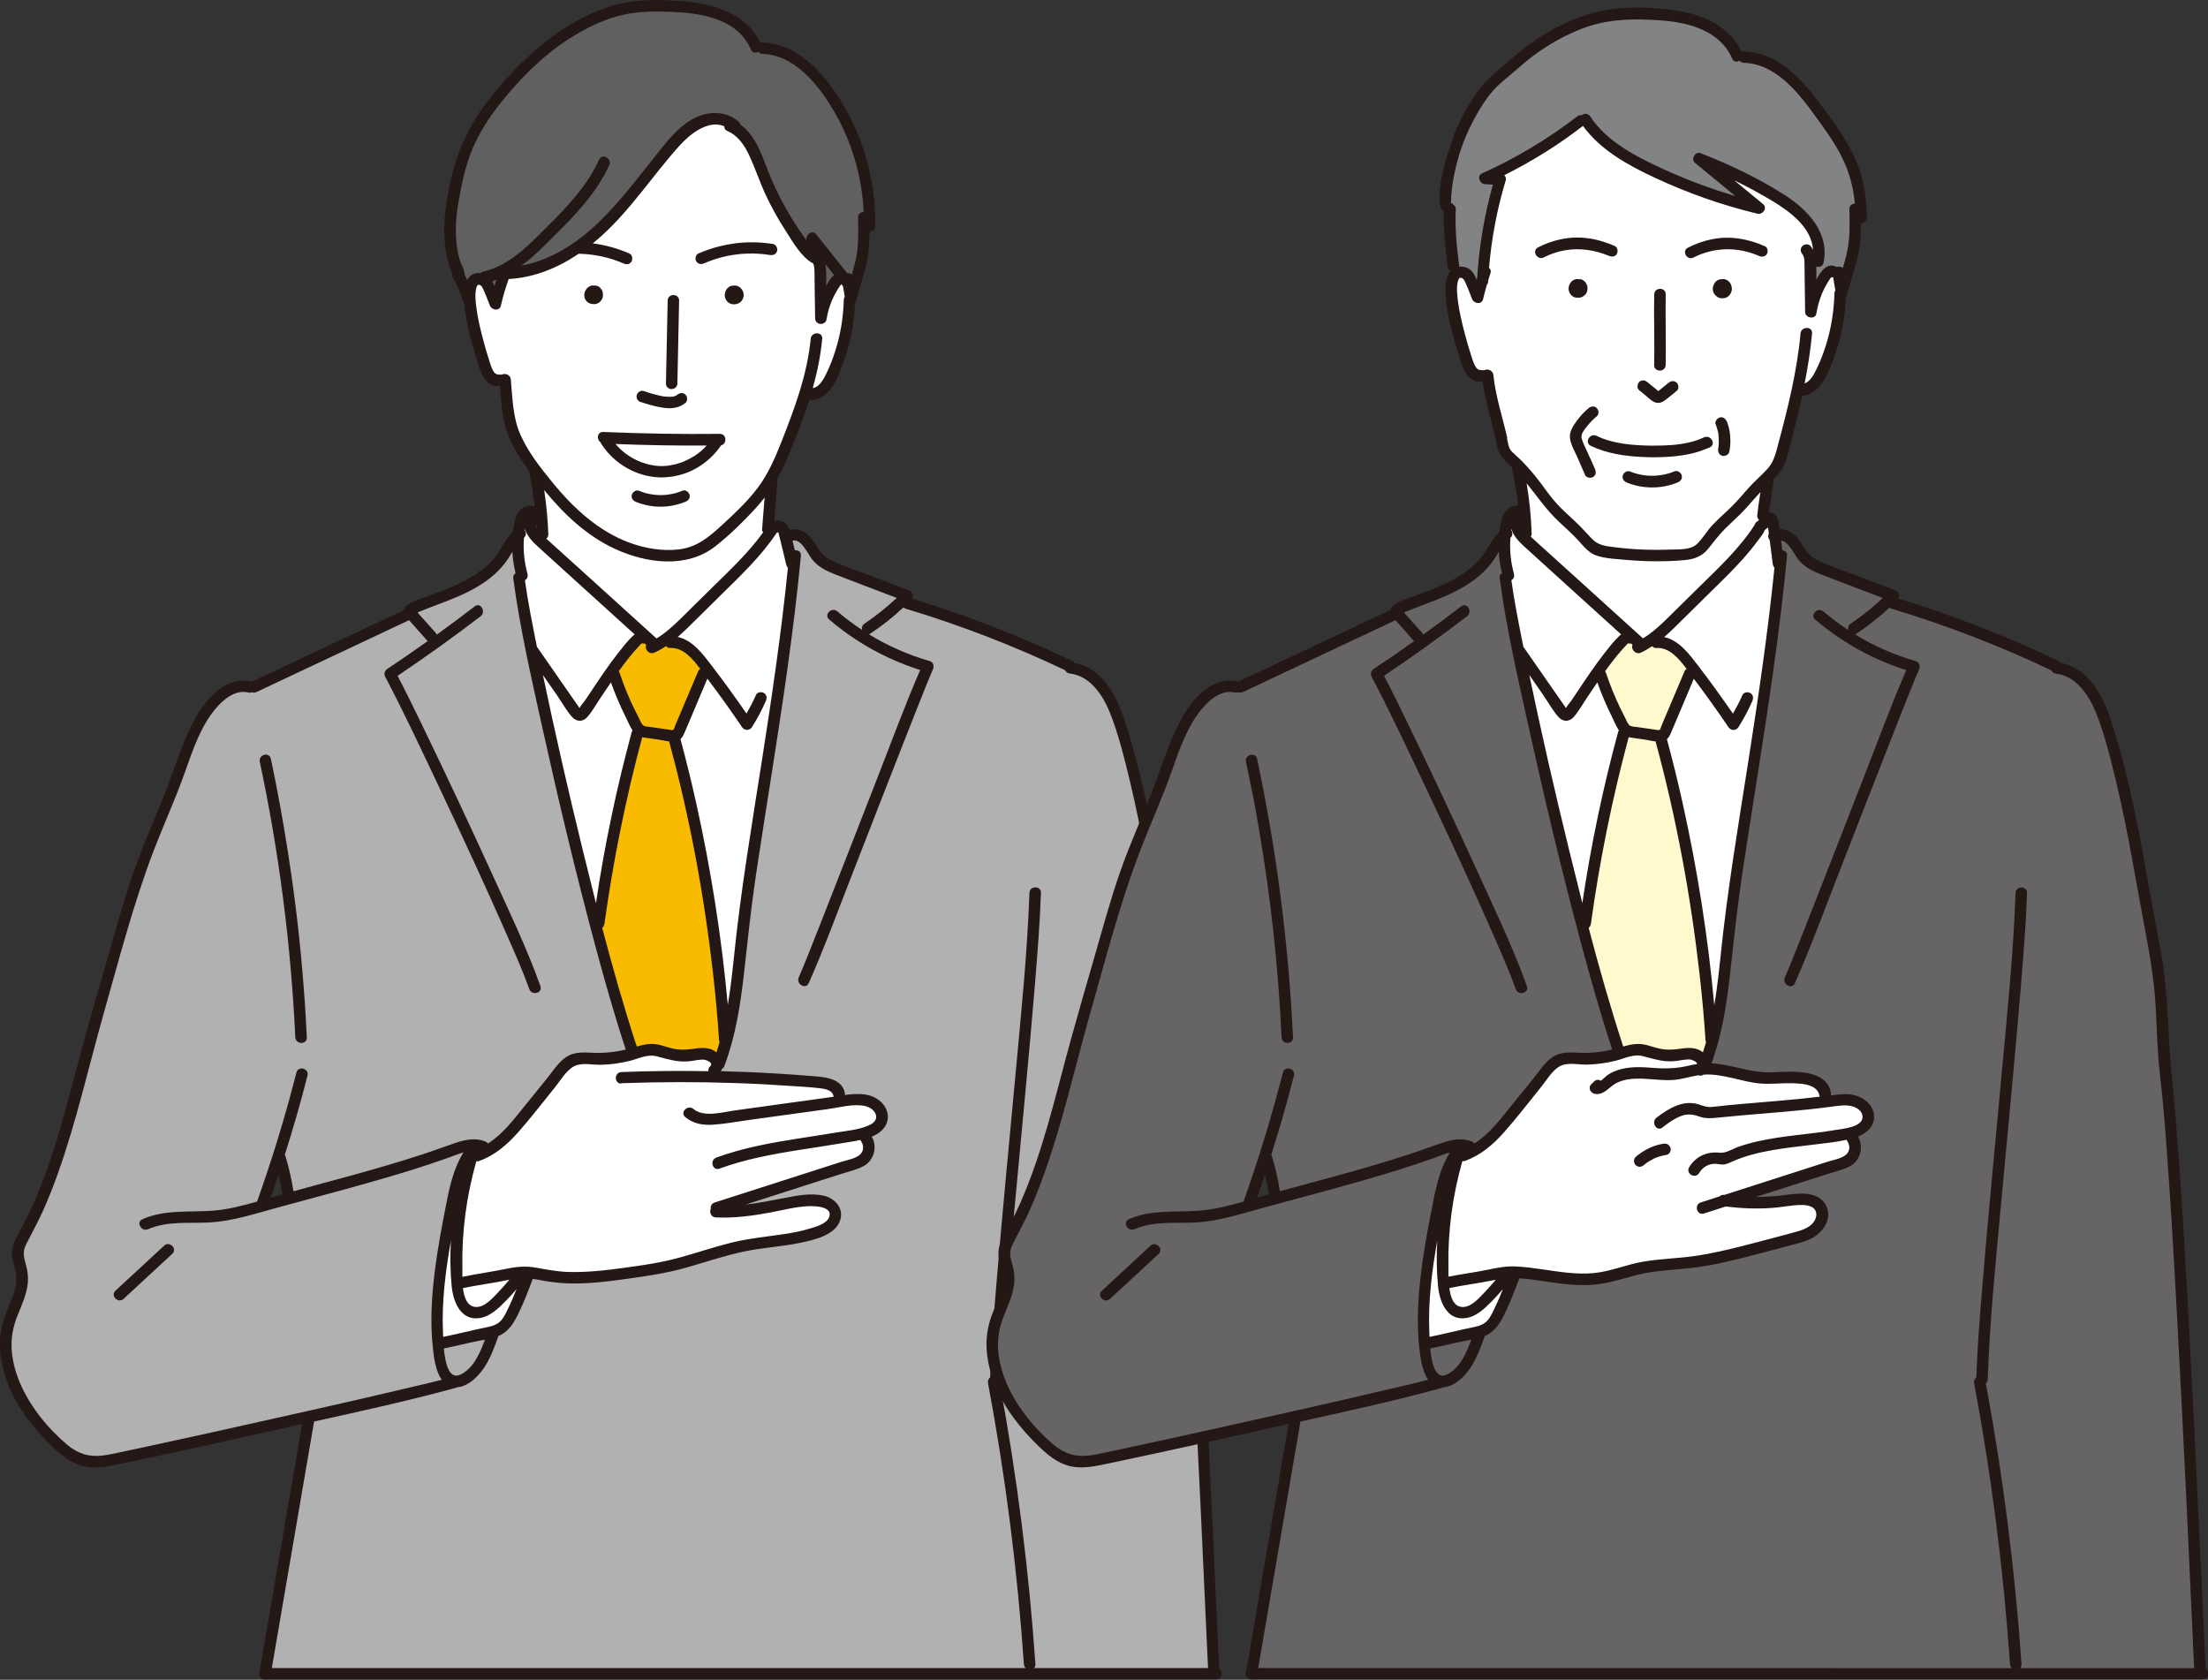 <?xml version="1.0" encoding="UTF-8"?>
<svg id="_レイヤー_2" data-name="レイヤー 2" xmlns="http://www.w3.org/2000/svg" viewBox="0 0 254.9 193.9">
  <rect x="0" y="0" width="254.9" height="193.9" fill="#333333" stroke="none"/>
  <defs>
    <style>
      .cls-1 {
        fill: #b1b1b2;
      }

      .cls-2 {
        fill: #ffface;
      }

      .cls-3 {
        fill: #606060;
      }

      .cls-4 {
        fill: #231815;
      }

      .cls-5 {
        fill: #fff;
      }

      .cls-6 {
        fill: #f9bb00;
      }

      .cls-7 {
        fill: #828384;
      }

      .cls-8 {
        fill: #666464;
      }
    </style>
  </defs>
  <g id="_デザイン" data-name="デザイン">
    <g>
      <g>
        <g>
          <path class="cls-5" d="M68.54,34.97c-.06,0-.12,0-.17-.02-.08-.01-.1-.02-.13-.03-.06-.02-.13-.05-.19-.08-.03-.02-.05-.03-.08-.05,0,0-.04-.03-.05-.03-.02-.02-.05-.04-.07-.06-.04-.04-.07-.09-.1-.13-.06-.09-.09-.17-.12-.25,0,0-.01-.08-.01-.08,0-.06-.02-.12-.02-.17,0-.07,0-.16.03-.25.04-.15.12-.29.24-.44.1-.11.26-.21.42-.25.05-.01.09-.02.14-.02s.09,0,.14.02c.02,0,.04.01.06.01,0,0,.06,0,.08,0,.02,0,.04,0,.06,0,.09,0,.14.02.2.06.08.04.15.09.22.16.06.06.12.13.15.2.03.06.06.13.08.2.03.12.04.19.05.26,0,.12-.01.2-.03.27-.03.1-.06.17-.09.23-.11.16-.16.21-.3.31-.05.04-.13.07-.2.09-.08.03-.17.04-.25.05h-.06Z"/>
          <path class="cls-5" d="M68.66,34.07s-.04,0-.06.01c-.01,0-.02.01-.03.02-.07.04-.09.13-.05.2.03.05.08.08.14.08.02,0,.04,0,.06-.01.03,0,.04-.02.06-.04.05-.05.06-.14.02-.2-.03-.05-.08-.07-.13-.07Z"/>
          <path class="cls-5" d="M80.94,30.32c-.13,0-.3-.04-.42-.24-.07-.12-.08-.29-.03-.44.02-.07.08-.19.2-.24,1.94-.85,3.99-1.28,6.09-1.28.82,0,1.65.07,2.47.2.14.02.22.13.26.19.08.13.12.3.08.43-.06.23-.26.36-.52.36-.04,0-.08,0-.12,0-.72-.12-1.45-.18-2.19-.18-1.9,0-3.81.4-5.52,1.15-.1.04-.2.06-.29.06h0Z"/>
          <path class="cls-5" d="M84.71,34.97c-.08,0-.14-.02-.21-.03-.1-.04-.17-.06-.23-.09l-.07-.05s-.08-.06-.11-.09c-.05-.05-.09-.11-.13-.16-.05-.09-.08-.16-.1-.22,0,0-.01-.07-.01-.07-.01-.07-.03-.15-.02-.22.02-.21.06-.36.14-.49.04-.06.08-.11.12-.16.08-.07.13-.12.19-.15.13-.07.21-.09.3-.09,0,0,.06,0,.07,0,.02,0,.03,0,.05,0,.03,0,.06-.01.08-.02.05,0,.08-.01.1-.01.04,0,.07,0,.11.02.07.02.13.05.19.08.11.07.16.11.21.16,0,0,.05.06.05.06.04.05.08.1.11.15.03.05.05.1.07.15.05.12.06.2.07.29,0,.09,0,.16-.02.24,0,0-.02.07-.02.07-.02.06-.05.13-.08.19,0,0-.03.05-.03.05-.03.05-.07.1-.11.14-.04.04-.08.07-.13.1,0,0-.06.04-.06.04-.05.03-.11.05-.17.08,0,0-.06.02-.06.02-.03,0-.06.01-.09.02,0,0-.07,0-.07,0-.03,0-.06,0-.09,0h-.05Z"/>
          <path class="cls-5" d="M77.52,44.76c-.15,0-.28-.05-.37-.14-.08-.08-.12-.2-.12-.34l.2-9.57c0-.34.27-.49.52-.49.15,0,.28.05.37.14.08.08.12.2.12.34l-.2,9.57c0,.34-.27.49-.52.49Z"/>
          <path class="cls-5" d="M77.26,46.96c-.17,0-.35-.01-.52-.03-.84-.1-1.73-.32-2.72-.68-.24-.09-.45-.33-.36-.63.06-.21.28-.38.49-.38.04,0,.08,0,.12.02.87.31,1.65.51,2.4.64,0,0,.14.02.14.02.12.01.2.02.29.02.06,0,.12,0,.17,0,.11,0,.22,0,.33-.01.02,0,.05,0,.08-.01.03,0,.06-.01.09-.02.06-.02.12-.03.18-.05,0,0,.06-.02.06-.02.06-.03.1-.05.13-.07.04-.02.08-.05.12-.08,0,0,.03-.02.04-.03.12-.1.25-.15.39-.15s.24.05.34.14c.1.1.15.25.15.4,0,.13-.05.24-.14.31-.47.4-1.06.6-1.77.6h0Z"/>
          <path class="cls-5" d="M76.34,54.97c-2.7-.01-5.31-1.47-6.82-3.81-.03-.04-.04-.08-.06-.13-.01-.03-.03-.07-.07-.08-.22-.14-.27-.42-.21-.62.03-.12.13-.31.42-.31,3.62.16,7.26.24,10.85.24.88,0,1.76,0,2.64-.01.32,0,.46.23.48.44.02.23-.08.51-.37.57-.04,0-.07.03-.1.07-1.52,2.26-4.1,3.66-6.73,3.66h-.04Z"/>
          <path class="cls-5" d="M71.02,51.08c-.06,0-.11.03-.14.09-.03.06-.02.12.02.17,1.35,1.63,3.38,2.61,5.44,2.62,1.99,0,3.98-.91,5.33-2.44.04-.05.05-.11.03-.17-.03-.06-.08-.09-.14-.09h-1.09c-3.13,0-6.3-.06-9.43-.18h0Z"/>
          <path class="cls-5" d="M76.27,58.33c-.97,0-1.93-.19-2.8-.54-.24-.1-.46-.31-.37-.63.06-.2.28-.38.49-.38.04,0,.08,0,.12.02.83.34,1.69.51,2.57.51s1.76-.18,2.59-.52c.04-.02.08-.02.12-.02.22,0,.44.2.49.38.09.31-.14.53-.37.63-.87.36-1.85.55-2.83.55h0Z"/>
          <path class="cls-5" d="M13.82,149.96c-.22,0-.43-.15-.52-.36-.04-.1-.08-.3.13-.49l5.62-5.2c.1-.09.21-.14.34-.14.22,0,.43.15.52.36.04.1.08.3-.13.49l-5.62,5.2c-.1.09-.21.14-.34.14h0Z"/>
          <path class="cls-1" d="M119.48,102.58c.15,0,.28.05.37.14.08.08.12.2.12.34-.12,3.37-.38,6.7-.68,10.4-.48,5.9-1.04,11.88-1.59,17.68-.22,2.39-.45,4.78-.67,7.17l-.27,2.89c-.55,5.89-1.12,11.98-1.33,17.99,0,.15-.06.28-.17.37-.04.04-.06.09-.05.15,1.99,10.7,3.37,21.6,4.12,32.41.01.14-.03.25-.11.34-.04.04-.06.11-.03.17.02.06.08.1.14.1h20.09s.08-.02.11-.05c.03-.03.05-.07.04-.11l-.32-7.04c-.17-3.72-.34-7.43-.52-11.15-.43-8.97-.79-16.24-1.16-22.88-.36-6.56-.76-13.54-1.29-20.42-.18-2.29-.36-4.53-.63-6.78-.27-2.26-.36-4.56-.46-6.78l-.03-.68c-.14-3.31-.69-6.49-1.14-8.88-.34-1.78-.66-3.56-.98-5.35-.72-4.02-1.47-8.18-2.44-12.23l-.05-.21c-.65-2.69-1.31-5.48-2.36-8.05-.64-1.56-2.09-4.21-4.7-4.49-.26-.03-.38-.2-.43-.3-.02-.03-.04-.06-.07-.07-5.92-2.82-12.12-5.21-18.42-7.11-.08-.02-.15-.06-.2-.11-.03-.03-.07-.04-.1-.04s-.08.01-.11.04c-1.19,1.11-2.47,2.12-3.81,3-.04.03-.08.05-.13.06-.06.02-.1.07-.11.13,0,.06.02.12.07.15,2.19,1.34,4.56,2.38,7.03,3.1.15.04.25.13.31.25.07.15.06.33-.01.51-.3.67-.56,1.33-.87,2.1-.49,1.21-.95,2.37-1.41,3.54-1.62,4.11-3.23,8.23-4.83,12.34l-2.07,5.32c-.42,1.09-.84,2.18-1.26,3.27-1.22,3.19-2.49,6.49-3.89,9.66-.07.17-.19.25-.35.25-.17,0-.36-.11-.47-.28-.06-.09-.14-.28-.04-.52.28-.64.53-1.26.83-1.98l.07-.16c.47-1.16.93-2.33,1.39-3.49,1.64-4.15,3.26-8.31,4.88-12.48l2.02-5.19c.41-1.04.81-2.08,1.21-3.12,1.15-2.99,2.34-6.08,3.63-9.06.02-.04.02-.09,0-.13-.02-.04-.05-.07-.09-.08-3.86-1.22-7.38-3.17-10.46-5.8-.19-.16-.18-.34-.14-.46.08-.21.31-.37.54-.37.12,0,.24.04.34.13.87.74,1.83,1.46,2.88,2.15.03.02.06.03.09.03.03,0,.06,0,.09-.03.05-.04.08-.1.06-.16-.03-.11-.06-.37.22-.55,1.29-.86,2.55-1.86,3.74-2.98.04-.04.06-.09.05-.14-.01-.05-.05-.1-.1-.12l-1.62-.61c-1.83-.69-3.66-1.39-5.48-2.1-.92-.36-1.96-.82-2.67-1.77-.09-.12-.2-.29-.32-.49-.44-.71-1.03-1.68-1.8-1.68-.08,0-.17.01-.25.03-.08.02-.13.11-.11.19l.27,1.11c.02.07.08.12.15.12,0,0,.07,0,.1,0,.15,0,.28.05.35.14.07.08.1.19.09.33-.38,4.03-.9,8.37-1.59,13.27-.67,4.76-1.42,9.58-2.16,14.25-.49,3.11-.98,6.21-1.44,9.32-.49,3.27-.86,6.6-1.21,9.81l-.17,1.53c-.39,3.46-.92,7.15-2.25,10.66-.05.12-.12.21-.23.27-.03.02-.06.05-.07.09-.03.08-.06.16-.11.23-.03.05-.03.11,0,.15.03.05.08.08.13.08,1.02.03,2.04.05,3.05.1,2.37.1,4.78.24,7.17.44l.3.02c1.39.1,3.28.24,3.63,1.8.02.07.02.14,0,.21,0,.05,0,.1.04.13.03.03.07.05.11.05,0,0,.01,0,.02,0,.57-.08,1.04-.12,1.46-.12.3,0,.57.02.83.05,1.05.15,2.23.84,2.47,2.07.22,1.14-.62,1.98-1.42,2.36-.08.04-.15.07-.23.1l-.07.03s-.07.05-.09.09c-.02.04-.01.09.01.13.64,1.1.27,2.52-.82,3.16-.55.32-1.2.51-1.83.69-.22.06-.44.13-.65.2l-11.16,3.58c-.08.02-.12.1-.1.18.02.07.08.12.15.12,0,0,.01,0,.02,0,1.46-.17,2.93-.46,4.36-.73l.24-.05c.98-.19,2-.39,3-.39.49,0,.93.05,1.35.14.7.16,1.31.57,1.63,1.1.26.43.33.93.2,1.44-.47,1.75-3.13,2.3-4.56,2.6-1.05.22-2.13.35-3.17.49-1.11.14-2.26.29-3.38.53-1.53.33-3.04.79-4.51,1.23-.68.2-1.35.41-2.03.6-2.28.65-4.63,1-6.84,1.3-2.05.28-4.05.53-6.05.53-.29,0-.57,0-.86-.02-1.04-.04-2.12-.18-3.31-.42-.19-.04-.37-.06-.56-.08,0,0-.08,0-.09,0-.06,0-.12.04-.15.1-.5,1.34-1.01,2.65-1.62,3.93-.59,1.23-1.21,2.15-2.29,2.58-.06.02-.1.08-.1.14,0,.06-.01.11-.03.16-.41,1.13-.87,2.41-1.61,3.48-.59.85-1.56,1.91-2.76,2.1,0,0-.09,0-.1.01-.29.09-.58.17-.87.25-4.92,1.33-9.99,2.45-14.89,3.53l-.86.19c-.06.01-.11.06-.12.13l-4.88,28.46s0,.09.03.13c.03.04.07.06.12.06h87c.07,0,.12-.04.15-.1.02-.06,0-.13-.04-.17-.1-.09-.16-.21-.17-.35-.75-10.85-2.14-21.77-4.14-32.45-.05-.27.1-.44.19-.51.04-.03.06-.07.06-.12.12-3.35.38-6.61.67-10.21.48-5.92,1.05-11.93,1.59-17.74.22-2.37.44-4.73.66-7.1l.27-2.88c.55-5.89,1.12-11.99,1.33-18,.01-.34.27-.49.53-.49Z"/>
          <path class="cls-1" d="M28.1,79.73c-.97,0-1.95.52-2.93,1.55-1.91,2-2.87,4.72-3.8,7.35l-.23.66c-.62,1.73-1.33,3.46-2.03,5.13-.49,1.18-.99,2.39-1.46,3.6-1.95,5.05-3.43,10.37-4.87,15.5-.32,1.16-.65,2.31-.97,3.47-.56,1.97-1.09,4-1.61,5.95-1.09,4.13-2.21,8.39-3.67,12.47-.53,1.48-1.1,2.91-1.7,4.25-.39.87-.83,1.72-1.26,2.55-.25.48-.5.97-.74,1.46-.42.84-.23,1.51-.01,2.29l.06.22c.18.66.24,1.3.18,1.9-.11,1.09-.53,2.13-.94,3.12l-.2.49c-.6,1.51-.83,2.87-.71,4.28.12,1.36.52,2.81,1.17,4.19,1.14,2.44,2.97,4.76,5.28,6.72,1.06.9,2.2,1.33,3.46,1.33.26,0,.54-.02.81-.06.54-.07,1.08-.18,1.6-.29l.23-.05c.94-.2,1.88-.4,2.82-.6,5.73-1.23,11.89-2.59,18.83-4.16.07-.02.11-.03.16-.04l1.14-.25c3.19-.72,6.61-1.5,10.07-2.32l1.1-.26c1.03-.24,2.1-.49,3.14-.77.05-.01.09-.05.11-.1.02-.05,0-.1-.02-.14-.73-1-.91-2.72-1-3.64-.27-2.54-.2-5.36.21-8.63.37-2.91.94-5.86,1.44-8.41.36-1.81.83-3.71,1.86-5.39.03-.05.03-.12,0-.18-.03-.04-.08-.06-.12-.06-.01,0-.03,0-.04,0-.44.12-.87.28-1.29.44-.18.07-.36.14-.54.2-1.34.47-2.74.94-4.29,1.42-4.03,1.26-8.18,2.37-12.19,3.45-1.1.3-2.2.59-3.3.89-.44.12-.88.24-1.32.37-2.04.58-4.15,1.17-6.29,1.3-.62.04-1.27.04-1.89.04-1.78,0-3.62.02-5.29.75-.07.03-.15.05-.23.05-.29,0-.51-.24-.56-.47-.02-.11-.02-.32.24-.44,1.86-.82,3.78-.85,5.8-.89.75-.01,1.53-.03,2.3-.09,1.75-.13,3.5-.59,5.12-1.05.05-.01.09-.05.1-.1,1.75-4.89,3.28-9.9,4.55-14.9.08-.32.34-.35.45-.35.18,0,.35.08.45.21.09.11.12.26.08.42-.74,2.93-1.62,6-2.61,9.13-.01.04,0,.08,0,.12,0,0,.03.05.03.05.41,1.3.73,2.67.95,4.11,0,.04.03.08.07.11.03.02.06.02.08.02.01,0,.03,0,.04,0l1.07-.29c1.93-.52,3.86-1.05,5.79-1.58,2.22-.62,5.15-1.45,8.05-2.4.72-.23,1.43-.49,2.14-.74.56-.2,1.12-.4,1.69-.59.8-.27,1.45-.4,2.04-.4.46,0,.87.08,1.27.23.1.04.18.1.24.19.03.04.08.07.13.07.03,0,.06,0,.08-.02,1.57-1,2.77-2.5,3.94-3.95l.64-.79,2.33-2.87c.15-.19.31-.39.46-.6.57-.76,1.16-1.54,1.96-1.94.58-.3,1.22-.33,1.71-.33.26,0,.52.01.79.02.26.01.53.02.79.02,1.07,0,2.17-.13,3.25-.4.04-.01.08-.04.1-.08.02-.04.03-.08.01-.12-1.41-4.3-2.61-8.62-3.49-11.9-2.07-7.68-4.05-15.84-6.06-24.93l-.42-1.87c-1.14-5.12-2.32-10.42-3.01-15.68-.02-.19.04-.32.18-.4.06-.03.1-.11.08-.18-.2-.81-.32-1.64-.36-2.46,0-.07-.05-.13-.12-.14-.01,0-.02,0-.04,0-.05,0-.11.03-.14.08l-.09.16c-.38.66-.78,1.22-1.22,1.7-.87.97-2.05,1.84-3.49,2.59-1.26.65-2.61,1.16-3.92,1.66-.3.11-.61.23-.91.34-.41.16-.83.32-1.24.49-.05.02-.08.06-.09.11-.01.05,0,.1.03.14,0,0,.14.18.15.19l1.93,2.16c.05.05.08.11.11.18.02.05.05.08.1.1.02,0,.03,0,.05,0,.03,0,.06-.01.09-.03,1.58-1.14,3.02-2.21,4.4-3.27.09-.07.17-.1.26-.1.2,0,.35.18.41.36.03.09.11.42-.18.64-3.07,2.36-6.29,4.67-9.57,6.87-.07.04-.09.13-.05.2.95,1.83,1.85,3.68,2.76,5.56,2.62,5.41,5.3,11.1,7.96,16.92.33.73.67,1.46,1.01,2.19,1.67,3.62,3.39,7.36,4.75,11.14.05.15.04.28-.03.39-.09.13-.27.21-.45.21-.11,0-.39-.03-.5-.35-.71-1.98-1.57-3.93-2.4-5.82l-.18-.4c-2.67-6.09-5.41-11.94-7.74-16.86l-.72-1.52c-1.79-3.79-3.64-7.71-5.62-11.48-.14-.26-.06-.54.19-.7,1.52-1.01,3.05-2.06,4.67-3.22.04-.03.06-.07.07-.11,0-.05-.01-.09-.05-.12l-.74-.82c-.47-.53-.95-1.06-1.42-1.59-.03-.03-.07-.05-.12-.05-.02,0-.05,0-.07.01l-17.6,8.29c-.08.04-.16.05-.23.05-.06,0-.12-.01-.18-.03-.02,0-.04-.01-.06-.01-.02,0-.04,0-.06.01-.06.02-.12.04-.18.04-.04,0-.09,0-.13-.02-.2-.05-.41-.07-.62-.07Z"/>
          <path class="cls-1" d="M55.95,154.48c-.25.05-.49.1-.74.14-.43.08-.86.16-1.28.26l-.38.09c-.77.18-1.56.37-2.34.52-.08.02-.13.09-.13.17.2,2.18.74,3.28,1.59,3.28.17,0,.35-.04.53-.13,1.57-.74,2.33-2.52,2.92-4.13.02-.05,0-.11-.03-.16-.03-.03-.07-.05-.12-.05-.01,0-.02,0-.03,0Z"/>
          <path class="cls-5" d="M52.05,143.09c-.07,0-.14.05-.15.13-.55,3.11-1.08,6.81-.91,10.62l.02.49s.02.09.06.12c.03.02.06.03.1.03.01,0,.02,0,.03,0,.82-.16,1.65-.36,2.45-.54.85-.2,1.73-.4,2.59-.57.59-.12,1.27-.29,1.75-.86.36-.42.6-.94.83-1.44l.09-.2c.28-.59.55-1.22.86-1.99.03-.07,0-.15-.07-.19-.02-.02-.05-.02-.08-.02-.04,0-.09.02-.12.05-.42.5-.85.97-1.27,1.39-.93.94-1.79,1.73-2.9,1.9-.14.02-.27.03-.39.03-1.7,0-2.48-1.86-2.65-3.59-.16-1.61-.18-3.35-.09-5.19,0-.08-.06-.15-.14-.16,0,0-.01,0-.02,0Z"/>
          <path class="cls-5" d="M58.78,147.57s-.16.03-.2.03c-.86.18-1.74.33-2.6.47-.84.14-1.71.28-2.57.46-.08.02-.13.09-.12.17.2,1.51.75,2.29,1.66,2.32h0c1.02,0,1.89-.91,2.52-1.58l.22-.23c.39-.4.8-.86,1.24-1.39.04-.05.05-.12.01-.18-.03-.05-.08-.08-.13-.08-.01,0-.02,0-.03,0Z"/>
          <path class="cls-5" d="M54.97,133.86c-.07,0-.13.05-.15.11-1.15,4.05-1.7,8.19-1.62,12.3,0,.12,0,.27,0,.44,0,.19,0,.41,0,.64,0,.05.02.09.06.12.03.02.06.03.1.03.01,0,.02,0,.03,0,.83-.17,1.69-.31,2.52-.45.9-.15,1.83-.31,2.74-.5.69-.14,1.31-.21,1.9-.21.44,0,.86.04,1.29.11l.4.07c1.08.19,2.1.38,3.2.42.29.01.59.02.88.02,2,0,4.01-.25,5.73-.49,2.06-.28,4.18-.57,6.27-1.14.89-.24,1.78-.51,2.64-.77,1.14-.35,2.33-.7,3.51-1,1.46-.36,2.97-.57,4.43-.76.55-.07,1.1-.15,1.66-.23,1.22-.18,2.15-.38,3-.65l.14-.04c.74-.23,1.86-.57,2.16-1.36.12-.32.1-.6-.06-.84-.39-.57-1.53-.65-2.17-.65-.08,0-.16,0-.22,0-1.13.04-2.25.27-3.33.5-.39.08-.78.16-1.16.23-1.48.27-3.42.59-5.39.59-.29,0-.59,0-.88-.02-.22-.01-.34-.13-.4-.23-.1-.16-.11-.37-.04-.54.01-.03.02-.06.01-.08-.03-.21.05-.47.34-.57l14.64-4.7c.16-.05.34-.1.53-.15.58-.15,1.23-.33,1.66-.7.52-.46.57-1.21.13-1.83,0,0-.03-.06-.03-.06-.03-.05-.08-.08-.14-.08-.01,0-.02,0-.03,0-.55.12-1.12.21-1.67.3-.25.04-.5.08-.75.12-1.01.17-2.02.33-3.03.48-.55.08-1.1.17-1.65.26-3,.47-6.18,1.06-9.2,2.16-.06.02-.12.03-.18.03-.23,0-.37-.2-.41-.41-.04-.21.03-.5.34-.61,3.17-1.15,6.51-1.73,9.39-2.18l1.38-.21c.97-.15,1.95-.3,2.92-.46.28-.05.57-.09.86-.13,1.03-.15,2.09-.31,3.02-.71.9-.39,1.02-.91.96-1.29-.12-.74-.86-1.14-1.46-1.26-.29-.06-.59-.08-.94-.08-.77,0-1.56.14-2.33.28-.35.06-.7.13-1.03.17l-9.06,1.25c-.41.06-.81.12-1.22.18-.97.15-1.98.3-2.97.37-.14,0-.28.01-.42.01-1.08,0-1.95-.28-2.64-.86-.19-.16-.18-.33-.14-.45.08-.22.31-.38.55-.38.12,0,.23.04.34.13.48.4,1.12.59,1.98.59.71,0,1.45-.13,2.1-.25.28-.05.54-.1.78-.13l10.55-1.46c.3-.04.61-.09.93-.15.05,0,.09-.04.11-.08.02-.04.03-.09,0-.13-.01-.03-.02-.06-.03-.09-.18-.8-1.21-.92-1.76-.99-.83-.1-1.67-.15-2.49-.2l-.72-.05c-2.16-.15-4.35-.26-6.51-.34-2.05-.07-4.13-.1-6.2-.1-2.3,0-4.64.04-6.97.13h0c-.35,0-.47-.25-.48-.47,0-.25.15-.53.49-.54,2.23-.08,4.51-.12,6.79-.12,1.08,0,2.17,0,3.25.03h0s.09-.02.12-.06c.03-.04.04-.09.03-.13-.04-.15.01-.3.15-.42.2-.18.18-.37.15-.46-.12-.35-.76-.56-.99-.57-.05,0-.09,0-.14,0-.34,0-.68.05-1.01.11-.24.04-.48.08-.72.09-.13,0-.26.01-.38.01-.91,0-1.74-.22-2.63-.46l-.49-.13c-.22-.06-.44-.08-.68-.08-.61,0-1.19.19-1.76.37-.26.08-.52.17-.78.23-1.06.27-2.15.42-3.25.45h-.11c-.25,0-.53-.02-.81-.04-.3-.02-.61-.04-.91-.04-.59,0-1.03.09-1.4.28-.71.37-1.26,1.14-1.75,1.81-.17.23-.33.45-.49.64-.41.5-.81,1.01-1.22,1.52-.99,1.24-2.01,2.52-3.08,3.72-1.46,1.63-2.85,2.65-4.39,3.21-.06.02-.11.03-.17.03-.03,0-.05,0-.08,0-.01,0-.02,0-.03,0Z"/>
          <path class="cls-6" d="M81.14,121.13c.64,0,1.13.15,1.49.47.03.03.07.04.1.04.01,0,.03,0,.04,0,.05-.01.09-.05.11-.1.13-.39.25-.79.36-1.19.01-.04,0-.07,0-.11-.03-.06-.04-.12-.05-.19-.17-2.46-.39-4.98-.67-7.49-1.05-9.32-2.75-18.38-5.07-26.92,0,0-.01-.07-.01-.07-.01-.07-.07-.12-.14-.13-.24-.03-.48-.08-.71-.12-.18-.04-.35-.07-.5-.09l-1.48-.21c-.14-.02-.29-.04-.43-.07-.01,0-.02,0-.03,0-.07,0-.13.05-.15.12-1.91,7.1-3.38,14.38-4.38,21.64-.02.13-.07.23-.16.29-.06.04-.08.11-.07.17,1.39,5.28,2.65,9.63,3.99,13.7.02.07.08.11.15.11.01,0,.03,0,.04,0,.53-.15,1.1-.29,1.69-.29.34,0,.67.04,1.01.14.18.05.35.1.52.15.47.14.96.29,1.48.34.19.02.37.03.55.03.51,0,1.01-.06,1.39-.12.37-.05.66-.08.92-.08Z"/>
          <path class="cls-5" d="M81.64,78.19c-.06,0-.1.04-.12.09l-2.59,6.12c-.13.3-.25.59-.47.79-.05.04-.06.11-.04.17.66,2.41,1.27,4.91,1.83,7.41,1.71,7.73,2.94,15.55,3.64,23.25,0,.08.07.14.15.14h0c.08,0,.14-.05.15-.13.32-1.94.53-3.85.7-5.46.66-6.45,1.69-12.96,2.68-19.26.19-1.19.38-2.39.56-3.58,1.28-8.23,2.29-15.16,2.99-22.18,0-.05-.01-.09-.05-.13-.07-.07-.11-.14-.13-.21l-.82-3.37c-.03-.11-.05-.18-.07-.25-.02-.05-.03-.11-.05-.16,0-.02-.02-.04-.04-.06,0-.01-.02-.03-.03-.04-.02-.06-.08-.11-.15-.11,0,0-.02,0-.02,0-.04,0-.08.02-.11.05-.03.03-.04.06-.05.1,0,0-.01,0-.02,0-.03.01-.05.03-.07.06-1.61,2.44-3.74,4.53-5.8,6.55l-.67.66-1.2,1.19c-.9.89-1.79,1.78-2.7,2.65-.35.34-.68.65-1.01.93-.05.04-.06.1-.05.16s.06.1.12.11c1.6.32,2.75,1.82,3.75,3.14l.16.21c1.27,1.66,2.55,3.43,3.93,5.43.03.04.08.07.13.07h0c.05,0,.1-.03.13-.08.46-.8.81-1.49,1.1-2.15.07-.17.28-.23.43-.23.1,0,.19.02.25.06.28.17.28.48.18.71-.45,1.04-.99,2.05-1.6,3.01-.1.16-.26.25-.43.25s-.35-.09-.45-.25c-1.29-1.9-2.64-3.78-4.01-5.59-.03-.04-.08-.06-.12-.06,0,0-.01,0-.02,0Z"/>
          <path class="cls-5" d="M62.68,77.77s-.04,0-.06.01c-.07.03-.11.1-.09.18,1.35,6.49,2.85,13.09,4.59,20.19.5,2.05,1.01,4.1,1.53,6.15.02.07.08.12.15.12h0c.07,0,.14-.06.15-.13.99-6.65,2.38-13.29,4.13-19.74.01-.05.03-.1.07-.15.03-.05.03-.12,0-.17-.23-.33-.41-.73-.57-1.08-.07-.15-.13-.29-.2-.42-.62-1.25-1.19-2.59-1.7-3.99-.02-.05-.07-.09-.13-.1,0,0-.01,0-.02,0-.05,0-.1.03-.13.07-.4.59-.8,1.18-1.19,1.77l-.09.13c-.14.2-.27.41-.4.63-.33.52-.66,1.06-1.06,1.49-.21.22-.46.34-.72.34h0c-.26,0-.52-.12-.73-.35-.44-.48-.82-1.07-1.18-1.64-.17-.27-.35-.54-.53-.8l-1.69-2.43s-.08-.07-.13-.07Z"/>
          <path class="cls-6" d="M74.11,74.1s-.06,0-.09.03c0,0-.02.01-.02.01-.01,0-.05.03-.06.05-.08.08-.16.17-.24.25-.16.17-.31.34-.46.51-.31.35-.63.74-.95,1.14-.29.37-.6.77-.98,1.31-.04.05-.04.12,0,.18.03.05.05.09.07.13.49,1.45,1.06,2.85,1.69,4.15.17.35.34.7.52,1.04.04.07.08.16.12.25.11.23.23.5.4.67.2.2.5.23.77.25.07,0,.13.01.18.02l2.24.32h.08c.07.03.15.04.22.04.09,0,.16-.02.22-.06.08-.06.14-.2.24-.48.01-.04.03-.08.03-.1l2.65-6.28c.03-.06.08-.12.16-.16.04-.02.07-.06.08-.1.01-.04,0-.09-.03-.13-.95-1.29-2.02-2.48-3.44-2.48-.04,0-.13,0-.13,0-.18,0-.29-.05-.37-.16-.03-.04-.08-.06-.12-.06-.03,0-.06,0-.09.03-.45.3-.87.54-1.29.73-.08.03-.15.05-.23.05h0c-.19,0-.37-.11-.48-.29-.09-.15-.11-.31-.04-.44.03-.06.02-.14-.03-.19l-.18-.16s-.07-.04-.1-.04c-.01,0-.02,0-.03,0-.03,0-.07.01-.1.01-.05,0-.11,0-.15-.03-.02,0-.03,0-.05,0Z"/>
          <path class="cls-5" d="M60.61,60.9c-.07,0-.13.06-.15.13l-.02.14s0,.08.02.11c.13.19.16.49-.07.68-.03.03-.05.07-.05.11v.12c-.1,1.38.04,2.75.42,4.09.09.32-.12.48-.22.54-.05.03-.09.09-.08.16.34,2.46.89,5.23,1.38,7.68,0,.02.01.04.03.06l4.91,7.06s.08.08.14.08h0c.05,0,.11-.03.13-.07.1-.19.26-.38.41-.57.1-.12.19-.24.27-.35.23-.35.75-1.12.75-1.12.94-1.41,1.92-2.87,2.98-4.23l.09-.11c.52-.67,1.06-1.36,1.67-1.93.05-.05.1-.09.16-.13.04-.03.06-.07.06-.12,0-.05-.02-.09-.05-.12l-11.28-10.23c-.73-.66-1.19-1.31-1.34-1.86-.02-.07-.08-.12-.15-.12h0Z"/>
          <path class="cls-5" d="M62.82,56.42s-.04,0-.06.01c-.06.03-.1.1-.09.17.26,1.73.42,3.44.48,5.08,0,.16-.05.29-.17.38-.04.03-.06.07-.06.12,0,.05.02.09.05.12l12.72,11.53s.07.04.1.04c.03,0,.06,0,.08-.02,1.06-.64,1.98-1.49,2.81-2.3.83-.81,1.66-1.63,2.48-2.44l1.17-1.16.79-.78c1.78-1.75,3.63-3.55,5.1-5.61.04-.06.04-.13,0-.19-.05-.06-.11-.16-.1-.28l.29-3.63c0-.07-.03-.13-.1-.16-.02,0-.04-.01-.06-.01-.05,0-.09.02-.12.06-.38.49-.75.92-1.12,1.33-1.55,1.69-3.07,3.12-4.51,4.25-1.46,1.15-3.27,1.74-5.38,1.74-2.43,0-4.63-.78-6.05-1.43-2.85-1.31-5.44-3.46-8.14-6.75-.03-.04-.07-.06-.12-.06Z"/>
          <path class="cls-5" d="M58.25,43.32c.25,0,.54.15.57.49.03.37.06.74.09,1.12.14,1.79.29,3.65,1.04,5.33.9,2.01,2.32,3.83,3.7,5.52,2.93,3.58,5.88,5.88,9.02,7.02,1.53.56,3.05.84,4.49.84.41,0,.82-.02,1.21-.07,2.27-.26,3.75-1.63,5.18-2.95,1.52-1.4,2.87-2.68,4.02-4.2,1.27-1.68,2.08-3.61,2.8-5.44,1.55-3.95,2.98-7.82,3.36-11.86.03-.34.32-.49.57-.49.15,0,.27.05.35.14.07.08.1.19.09.33-.17,1.8-.52,3.65-1.08,5.67-.01.05,0,.11.04.15.03.03.07.05.11.05.01,0,.02,0,.03,0,.77-.15,1.22-.87,1.6-1.62.42-.85.8-1.79,1.12-2.79.61-1.91.94-3.9.98-5.93,0-.1.03-.19.08-.27.02-.03.03-.07.02-.11l-.2-1.21s-.02-.05-.03-.07c0,0-.21-.26-.21-.27-.02-.02-.05-.04-.08-.04,0,0-.02,0-.03,0-.03-.01-.06-.02-.09-.04-.02-.01-.05-.02-.07-.02-.06,0-.11.03-.14.08-.03.06-.02.14.03.18-.11.15-.21.32-.31.48l-.04.07c-.21.35-.4.71-.56,1.07-.31.71-.54,1.5-.69,2.38-.04.22-.28.35-.5.35-.02,0-.04,0-.06,0-.25-.03-.43-.24-.44-.5l-.05-4.17c0-.4,0-.8-.02-1.2,0-.34-.02-.71-.16-1.01-.01-.03-.04-.05-.07-.07-1.15-.61-1.99-1.94-2.73-3.11-.12-.18-.23-.36-.34-.54-.92-1.41-1.74-2.9-2.45-4.43-.32-.69-.6-1.42-.88-2.12-.28-.71-.57-1.45-.9-2.16-.49-1.06-1.23-2.35-2.64-2.95-.22-.1-.26-.26-.25-.38,0-.07-.03-.13-.09-.16-.34-.15-.7-.22-1.07-.22-1.84,0-3.6,1.74-4.28,2.49-1.17,1.3-2.28,2.7-3.35,4.05-1.74,2.2-3.54,4.47-5.67,6.38-.32.29-.65.57-.98.84-.05.04-.07.1-.05.16.02.06.07.1.13.11,1.44.19,2.85.58,4.2,1.17.12.05.18.18.2.24.05.15.03.32-.03.44-.12.2-.29.24-.42.24-.09,0-.19-.02-.29-.06-1.6-.71-3.42-1.1-5.25-1.14h0s-.06,0-.09.03c-2.63,1.78-5.33,2.75-8.02,2.89-.08,0-.14.06-.15.14,0,.05-.01.09-.03.13-.34.95-.62,1.92-.84,2.9-.07.3-.29.35-.41.35-.24,0-.48-.16-.57-.38-.09-.21-.17-.42-.25-.63-.17-.45-.35-.91-.57-1.34-.09-.19-.18-.35-.42-.46-.07-.03-.11-.05-.15-.05-.02,0-.04,0-.06.01h-.04s-.04,0-.05,0c-.05,0-.1.04-.12.09h0s0,0,0,0h0s-.03.03-.04.05c-.04.05-.08.11-.1.16-.27.73-.17,1.65-.04,2.61.17,1.24.46,2.45.7,3.37.24.93.51,1.85.79,2.73l.04.12c.06.19.12.39.2.58.08.2.17.41.3.59.24.34.54.39.81.39.06,0,.13,0,.2,0,.02,0,.1,0,.12-.02.07-.04.15-.05.24-.05Z"/>
          <path class="cls-5" d="M61.92,60.52c-.07,0-.13.04-.15.11-.04.12-.03.24.02.38.02.06.08.11.15.11,0,0,.02,0,.03,0,.08-.01.13-.08.13-.16l-.02-.29c0-.08-.06-.14-.14-.15,0,0-.01,0-.02,0Z"/>
          <path class="cls-3" d="M57.29,32.16s-.04,0-.05,0c-.15.06-.31.11-.47.16-.04.01-.08.05-.1.09-.02.04-.01.09,0,.13.09.16.17.32.24.5.02.06.09.1.15.1h0c.07,0,.13-.04.15-.1.07-.23.14-.46.22-.69.02-.06,0-.12-.04-.16-.03-.03-.07-.04-.11-.04Z"/>
          <path class="cls-3" d="M95.28,30.35s-.04,0-.07.01c-.07.03-.1.1-.09.17.1.51.1,1.07.09,1.61,0,.18,0,.36,0,.53v.29c0,.07.05.13.12.15.01,0,.03,0,.04,0,.06,0,.11-.03.14-.08.19-.35.5-.86.87-1.17.07-.05.07-.15.02-.22l-1-1.25s-.08-.06-.12-.06Z"/>
          <path class="cls-3" d="M75.74,1.19c-1.98,0-3.71.26-5.26.78-1.59.54-3.17,1.32-4.84,2.38-2.67,1.71-5.31,4.17-7.86,7.32-1.26,1.56-2.28,3.14-3.03,4.7-.92,1.9-1.39,3.94-1.71,5.5-.34,1.69-.64,3.5-.56,5.36.04,1.01.18,1.91.42,2.76.05.19.15.4.24.62.16.37.34.75.33,1.08,0,.03,0,.05.02.07.11.21.21.42.3.63.02.05.08.09.14.09h0c.06,0,.11-.03.14-.08.14-.26.32-.44.54-.56.18-.1.39-.15.64-.15.07,0,.13,0,.2.01,0,0,.01,0,.02,0,.04,0,.08-.02.11-.05.06-.06.14-.1.23-.12,2.92-.67,5.06-2.81,7.13-4.88l.44-.44c2.23-2.22,4.53-4.64,5.95-7.71.08-.17.2-.25.35-.25.18,0,.37.11.48.28.06.09.14.28.03.51-1.45,3.15-3.89,5.71-6.26,8.06l-.18.17c-1.15,1.14-2.34,2.32-3.65,3.29-.06.04-.08.12-.05.19.02.06.08.09.14.09,0,0,.02,0,.03,0,1.78-.32,3.56-1.03,5.3-2.12,3.65-2.27,6.37-5.69,8.99-8.99l.85-1.07c.19-.24.38-.48.58-.73,1.2-1.53,2.45-3.12,4.11-4.04.79-.44,1.65-.67,2.49-.67.99,0,1.89.32,2.61.94.09.08.14.17.16.26,0,.04.03.08.07.1,1.55,1.08,2.27,2.98,2.98,4.81.18.47.35.92.54,1.36.68,1.59,1.49,3.16,2.42,4.67.42.68.88,1.37,1.35,2.02l.35.49s.08.07.13.07c.02,0,.04,0,.06-.01.07-.03.11-.1.09-.18l-.02-.09c-.03-.15.02-.32.13-.46.11-.14.27-.22.4-.22.11,0,.22.05.3.16l3.6,4.51s.08.06.12.06c0,0,.02,0,.03,0,.03,0,.06,0,.09,0,.08,0,.19.02.28.11.03.03.07.05.11.05.01,0,.02,0,.04,0,.05-.01.1-.05.11-.11.2-.68.36-1.25.48-1.84.33-1.57.29-3.18.26-4.75v-.06c0-.14.03-.25.12-.33.09-.09.22-.14.37-.14.04,0,.09-.02.12-.05.03-.03.05-.07.04-.12-.19-3.81-1.21-7.53-2.94-10.77-2.64-4.95-5.63-7.51-8.89-7.62-.16,0-.28-.07-.37-.18-.03-.04-.08-.06-.12-.06-.03,0-.06,0-.08.02-.09.05-.18.08-.27.08-.15,0-.27-.09-.34-.25-1.87-4.34-7.58-4.45-10.65-4.5-.15,0-.31,0-.46,0Z"/>
          <path class="cls-5" d="M34.78,120.24c-.25,0-.52-.15-.54-.49-.5-10.68-1.88-21.39-4.11-31.83-.04-.2.03-.34.09-.43.11-.13.28-.21.46-.21.1,0,.35.03.42.35,2.25,10.55,3.64,21.36,4.15,32.13,0,.14-.03.25-.11.33-.09.09-.22.14-.37.14h0Z"/>
        </g>
        <g>
          <path class="cls-4" d="M80.38,30.16c.1.17.24.26.4.3.16.04.34.01.5-.06,2.37-1.04,5.06-1.38,7.62-.96.09.01.18.02.26,0,.09-.01.17-.04.24-.07.15-.08.26-.21.31-.39.01-.04.02-.08.02-.12,0-.05,0-.1-.01-.15-.03-.17-.11-.33-.24-.43-.07-.05-.15-.09-.23-.11-.74-.12-1.47-.19-2.21-.2-.73-.01-1.47.03-2.19.12-.61.08-1.21.2-1.81.35-.83.21-1.64.48-2.43.83-.1.04-.17.12-.22.21-.13.21-.13.5-.01.7Z"/>
          <path class="cls-4" d="M85.76,33.63c-.02-.05-.04-.1-.07-.15-.04-.07-.1-.13-.14-.19-.01-.02-.03-.04-.05-.05-.06-.05-.12-.1-.18-.14,0,0,0,0-.01,0-.02,0-.03-.02-.05-.03-.07-.03-.15-.07-.22-.09-.04-.01-.09-.02-.13-.02-.01,0-.02,0-.04,0-.03,0-.06,0-.1,0-.04,0-.08,0-.12.02-.02,0-.04,0-.07,0-.12,0-.23.03-.34.09-.02,0-.04.02-.05.03-.06.04-.12.09-.18.14-.01.01-.03.03-.04.04-.02.02-.03.04-.05.06-.03.04-.07.08-.09.12-.02.04-.03.08-.05.12-.04.1-.07.19-.09.3,0,.05-.02.09-.02.14,0,.02,0,.05,0,.07,0,.07.01.15.03.22,0,.02,0,.04.01.06.01.04.03.09.05.13.01.03.02.06.04.09,0,.02.02.03.03.05.04.06.09.13.14.18.05.05.11.09.17.14.02.01.03.02.05.03.07.04.14.06.21.09.02,0,.04.01.06.02.07.02.15.02.23.03.02,0,.04,0,.06,0,.05,0,.1,0,.15-.02.05,0,.1-.01.15-.02.02,0,.04-.01.06-.02.07-.03.15-.05.21-.09.02,0,.03-.02.05-.03.06-.04.12-.09.18-.14h0s0,0,0,0c0,0,0,0,0-.01.05-.05.09-.11.13-.16.01-.02.02-.04.03-.06.03-.07.06-.14.09-.21,0-.02.01-.04.02-.07.02-.1.04-.2.03-.29-.01-.1-.02-.21-.06-.31,0-.02-.02-.04-.03-.07Z"/>
          <path class="cls-4" d="M77.24,44.86s.09.03.13.04c.01,0,.03,0,.04,0,.12.02.24,0,.36-.03.04-.01.08-.03.11-.05s.07-.04.1-.07c.13-.11.21-.27.22-.48.07-3.19.13-6.38.2-9.57,0-.43-.32-.64-.65-.64-.04,0-.08,0-.12.01-.29.05-.55.26-.55.63-.07,3.19-.13,6.38-.2,9.57,0,.3.15.49.37.58Z"/>
          <path class="cls-4" d="M78.93,56.61s-.09.02-.13.03c-.41.17-.82.3-1.25.38-.42.09-.85.13-1.27.13-.85,0-1.71-.16-2.52-.5-.33-.14-.73.15-.82.46-.04.14-.03.27.01.39.07.19.24.34.45.43.91.37,1.89.56,2.87.56.25,0,.49-.01.74-.04.44-.04.88-.13,1.3-.25.28-.08.56-.17.83-.28.33-.14.57-.44.46-.82-.08-.27-.39-.53-.69-.5Z"/>
          <path class="cls-4" d="M19.57,143.63s-.08-.02-.12-.02c-.17-.02-.34.03-.5.18-1.87,1.73-3.75,3.47-5.62,5.2h0c-.47.44-.06,1.07.44,1.12.08,0,.17,0,.25-.03.08-.03.17-.08.25-.15.77-.71,1.54-1.42,2.3-2.13,1.11-1.02,2.21-2.05,3.32-3.07.43-.4.12-.97-.32-1.09Z"/>
          <path class="cls-4" d="M34.09,119.75c0,.09.03.17.06.24.02.04.04.07.06.11.04.06.1.12.16.16.29.21.75.17.95-.12.07-.1.11-.23.1-.39-.13-2.7-.31-5.4-.55-8.1-.41-4.67-.99-9.31-1.73-13.94-.54-3.39-1.16-6.76-1.87-10.12-.07-.31-.29-.46-.53-.48,0,0,0,0,0,0-.4-.03-.86.31-.75.83,2.23,10.47,3.6,21.11,4.1,31.81Z"/>
          <path class="cls-4" d="M67.47,34.31s0,.04.01.05c.01.05.04.09.06.13.02.05.03.09.06.13.01.01.02.03.03.04.03.04.06.09.1.13.01.01.03.03.05.04.02.02.04.04.06.05.04.03.07.06.12.08.06.04.14.07.21.09.04.01.08.03.12.03.1.01.2.03.3.03.09,0,.2-.02.29-.05.09-.03.18-.07.26-.12.14-.11.21-.17.31-.32,0,0,.01-.02.02-.03,0,0,0-.01.01-.02.02-.04.04-.09.06-.14.01-.03.02-.05.03-.08,0-.02.01-.04.01-.06.01-.08.03-.15.03-.23,0,0,0-.02,0-.03,0-.01,0-.03,0-.04,0-.08-.02-.16-.03-.24,0,0,0-.02,0-.02,0-.01,0-.03-.01-.04-.03-.07-.06-.15-.09-.22-.03-.05-.07-.1-.11-.14-.03-.03-.04-.07-.07-.1-.07-.07-.15-.14-.25-.18-.08-.05-.16-.07-.25-.08h0c-.06-.01-.11-.01-.17,0h0s-.01,0-.02,0c-.04-.01-.09-.01-.13-.02-.01,0-.03,0-.04,0-.03,0-.06,0-.09.01-.03,0-.06,0-.09.01-.02,0-.04.02-.06.03-.16.05-.32.15-.43.27-.04.05-.08.11-.12.16-.07.11-.13.22-.16.34-.02.09-.04.19-.04.29,0,.08.02.15.03.23,0,0,0,0,0,.01ZM68.66,34.23s0,0,0,0c0,0,0,0,0,0,0,0,0,0,0,0,0,0,0,0,0,0,0,0,0,0,0,0Z"/>
          <path class="cls-4" d="M73.97,46.4c.62.22,1.25.4,1.9.54.11.02.21.04.32.06.18.03.36.06.54.09.32.04.63.05.94.01.03,0,.05,0,.08-.01.16-.02.32-.06.48-.1.1-.03.19-.07.29-.11.03-.01.06-.02.09-.04.19-.09.37-.21.54-.35.05-.04.08-.1.11-.16.02-.03.03-.06.04-.09.07-.23.01-.52-.16-.68-.27-.27-.66-.23-.94,0-.02.02-.03.03-.04.04,0,0,0,0,0,0,0,0,0,0,0,0,0,0,0,0,.02-.02,0,0,0,0,0,0,0,0,0,0,0,0-.02.02-.05.03-.07.04-.01,0-.03.02-.04.03-.01,0-.03.01-.04.02-.02,0-.04.02-.06.03,0,0-.02,0-.04.02-.02,0-.05.01-.07.02-.04.01-.08.02-.12.03-.04.01-.09.02-.13.03,0,0,0,0,0,0,0,0,0,0,0,0,.03,0,.05,0,.04,0,0,0-.02,0-.02,0-.01,0-.02,0-.04,0-.08,0-.16,0-.24,0-.08,0-.16,0-.24,0-.09,0-.18-.01-.28-.02-.03,0-.04,0-.05,0-.02,0-.03,0-.05,0,0,0-.02,0-.03,0-.2-.03-.4-.07-.6-.12-.2-.04-.4-.09-.6-.15-.4-.11-.79-.23-1.17-.37-.12-.04-.26-.04-.38,0-.21.07-.38.25-.44.46-.1.37.12.7.46.82Z"/>
          <path class="cls-4" d="M69.43,49.89s-.02,0-.03,0c-.06.02-.11.05-.16.09,0,0-.02.02-.03.02-.04.04-.08.09-.11.14,0,0,0,0,0,0-.03.05-.05.12-.06.18,0,0,0,0,0,.01-.01.06-.02.13-.01.2,0,0,0,0,0,0,.02.21.12.41.3.53.02.05.04.11.08.17,0,0,0,0,0,0,.47.73,1.05,1.38,1.71,1.93.13.11.27.22.41.32.28.2.57.39.87.56.15.08.3.16.46.24,1.08.53,2.28.82,3.5.83h0c.17,0,.35,0,.52-.02.07,0,.14-.01.2-.02.1,0,.21-.02.31-.03.09-.01.18-.03.27-.04.08-.01.16-.02.24-.04.1-.02.2-.05.3-.07.06-.02.13-.03.19-.04.11-.03.23-.07.34-.1.05-.02.1-.03.15-.04.12-.04.24-.09.37-.13.04-.01.07-.03.11-.04.13-.05.26-.11.39-.17.02-.01.05-.02.07-.03.14-.07.27-.14.41-.21.01,0,.03-.01.04-.02.14-.08.28-.16.41-.24,0,0,.01,0,.02-.01.14-.09.28-.18.42-.28,0,0,0,0,0,0,.83-.59,1.55-1.33,2.13-2.18.09-.02.16-.05.22-.1,0,0,0,0,.01,0,.06-.04.11-.1.15-.16,0,0,0-.01.01-.02.04-.06.06-.12.08-.19,0,0,0-.02,0-.03.01-.07.02-.14.02-.2,0-.01,0-.02,0-.03,0-.07-.02-.13-.05-.2,0,0,0-.02-.01-.03-.03-.06-.06-.12-.11-.17,0,0-.01-.01-.02-.02-.05-.05-.11-.09-.18-.12,0,0-.01,0-.02,0-.07-.03-.16-.05-.25-.05h0c-4.48.05-8.97-.03-13.45-.22h0c-.08,0-.15,0-.22.03ZM80.03,52.7c-.08.05-.16.1-.24.15-.13.08-.26.14-.4.21-.11.05-.22.11-.33.16-.12.05-.25.1-.37.15-.13.05-.27.09-.41.13-.11.03-.23.07-.34.1-.17.04-.33.07-.5.1-.09.02-.19.04-.28.05-.27.03-.53.05-.8.05,0,0,0,0,0,0,0,0,0,0,0,0-.27,0-.54-.02-.81-.06-.09-.01-.18-.03-.28-.05-.18-.03-.35-.06-.52-.11-.11-.03-.22-.06-.32-.1-.15-.05-.3-.09-.45-.15-.11-.04-.23-.09-.34-.14-.13-.06-.26-.12-.39-.19-.11-.06-.23-.12-.34-.19-.12-.07-.24-.15-.35-.22-.11-.08-.22-.15-.33-.23-.11-.08-.21-.17-.31-.25-.11-.09-.21-.18-.31-.27-.09-.09-.18-.19-.27-.28-.1-.1-.2-.2-.29-.31,0,0,0,0,0,0,3.51.14,7.02.2,10.53.18,0,0,0,0,0,0-.44.5-.96.92-1.52,1.28Z"/>
          <path class="cls-4" d="M140.75,192.66s0-.04,0-.06c-.25-5.33-.49-10.67-.74-16-.36-7.69-.74-15.38-1.15-23.07-.38-7.1-.78-14.19-1.31-21.28-.18-2.45-.37-4.89-.64-7.33-.55-4.98-.41-10.01-1.3-14.94-.54-2.99-1.14-5.96-1.66-8.96-.52-2.99-1.07-5.98-1.73-8.95-.65-2.92-1.4-5.83-2.32-8.68-.7-2.18-1.65-4.39-3.52-5.82-.71-.54-1.5-.88-2.35-1.05-.05-.09-.14-.17-.26-.23-5.97-2.85-12.15-5.26-18.48-7.19.22-.37,0-.82-.4-.97-1.49-.57-2.98-1.14-4.48-1.71-1.43-.55-2.92-1.02-4.3-1.67-.61-.29-1.11-.66-1.5-1.21-.35-.51-.64-1.07-1.06-1.53-.62-.68-1.55-1.08-2.42-.87-.14-.38-.35-.74-.72-.93-.33-.17-.71-.19-1.03-.06.13-1.59.26-3.18.38-4.77,0-.06,0-.11-.02-.16.32-.57.63-1.14.89-1.75,1.03-2.37,2.02-4.81,2.8-7.31.02,0,.04,0,.06,0,2.35.11,3.31-2.77,3.95-4.55.76-2.13,1.18-4.38,1.26-6.63.07-.07.13-.15.15-.26.37-1.58.97-3.11,1.27-4.71.2-1.07.26-2.16.26-3.25.34,0,.66-.34.67-.68.04-4.65-1.09-9.31-3.36-13.38-2-3.58-5.21-7.64-9.68-7.79-.09,0-.18.01-.25.04-1.57-3.43-5.51-4.55-8.99-4.81-2.15-.16-4.35-.24-6.48.14-1.83.33-3.59,1.04-5.24,1.89-3.36,1.74-6.18,4.25-8.71,7.04-2.69,2.96-4.9,6.3-5.95,10.19-.56,2.09-1.01,4.29-1.1,6.46-.04,1.05.01,2.1.18,3.13.08.52.19,1.03.35,1.53.06.21.14.42.21.62.02.06.1.32.17.44-.03.11-.04.22,0,.32.06.14.12.27.22.37.42.82.77,1.67,1.05,2.55.03.1.08.18.14.25.17,2.3.86,4.61,1.55,6.79.1.31.19.61.31.91.19.49.43.99.83,1.35.21.19.47.34.75.42.23.06.44.01.65-.01.15,1.82.25,3.68.86,5.41.57,1.6,1.51,3.03,2.51,4.4,0,.04,0,.08.01.13.28,1.32.49,2.65.63,3.99-.52-.18-1.14-.05-1.57.33-.64.57-.78,1.51-.89,2.31-.01.09-.02.19-.03.28-.99.91-1.44,2.27-2.35,3.27-1.19,1.32-2.75,2.22-4.36,2.94-.94.42-1.91.77-2.87,1.14-.81.31-1.86.56-2.57,1.06-.27.19-.39.4-.42.63,0,0,0,0-.01,0-5.86,2.76-11.71,5.51-17.57,8.27-.02,0-.03-.01-.05-.02-2.83-.66-5.04,1.79-6.33,4-1.57,2.69-2.42,5.71-3.54,8.6-1.19,3.07-2.55,6.06-3.65,9.16-1.13,3.19-2.01,6.46-2.95,9.71-.97,3.35-1.94,6.71-2.87,10.07-.89,3.24-1.7,6.5-2.63,9.72-.9,3.1-1.92,6.17-3.23,9.12-.64,1.44-1.43,2.79-2.1,4.2-.29.6-.41,1.2-.32,1.86.11.79.47,1.53.5,2.33.05,1.39-.62,2.69-1.13,3.95-.55,1.36-.84,2.74-.77,4.21.15,2.95,1.4,5.75,3.14,8.1.86,1.16,1.82,2.24,2.86,3.24.97.94,2.04,1.84,3.36,2.24,1.68.5,3.46.02,5.14-.33,6.31-1.32,12.59-2.73,18.88-4.14.5-.11.99-.22,1.49-.33-1.63,9.5-3.26,19.01-4.89,28.51-.17.36-.02.86.44.95.14.05.29.06.43.02h109.55c.71,0,.82-.9.35-1.22ZM90.79,65.25c.03.11.09.21.17.29-.75,7.42-1.84,14.81-2.99,22.17-1.19,7.6-2.47,15.19-3.25,22.85-.19,1.82-.4,3.65-.7,5.45-.71-7.82-1.94-15.61-3.64-23.27-.55-2.48-1.16-4.96-1.82-7.41,0,0,0-.01,0-.02.27-.24.4-.58.54-.91.17-.4.34-.8.51-1.2.68-1.62,1.37-3.24,2.05-4.86,1.38,1.83,2.72,3.69,4,5.59.28.42.87.44,1.15,0,.62-.97,1.15-1.98,1.61-3.03.14-.33.1-.71-.24-.91-.28-.17-.77-.09-.91.24-.32.74-.69,1.44-1.09,2.14-1.27-1.84-2.58-3.66-3.94-5.43-1.04-1.36-2.25-3.05-4-3.41.35-.3.69-.62,1.02-.94,1.31-1.27,2.6-2.56,3.9-3.84,2.31-2.28,4.7-4.52,6.5-7.24.06-.02.12-.05.17-.09,0,.01.02.03.02.04,0,0,0,0,0,.01,0,0,0,0,0,0,.02.05.03.1.05.15.02.08.04.16.06.24.06.23.11.46.17.68.22.9.44,1.79.65,2.69ZM71.73,125.04c4.38-.16,8.77-.17,13.16-.02,2.17.07,4.34.19,6.5.34,1.06.07,2.14.13,3.19.25.59.07,1.48.19,1.63.87,0,.04.02.08.04.11-.31.05-.62.1-.92.14-1.62.22-3.25.45-4.87.67-1.89.26-3.79.52-5.68.79-1.39.19-3.52.83-4.73-.18-.65-.54-1.6.39-.94.94.91.76,2.01.95,3.17.88,1.4-.09,2.81-.36,4.2-.55,3.02-.42,6.04-.84,9.07-1.25,1.33-.18,2.91-.64,4.25-.37.58.12,1.24.5,1.34,1.14.09.57-.41.92-.87,1.12-1.17.51-2.6.62-3.85.83-1.43.24-2.87.45-4.3.68-3.19.5-6.38,1.08-9.42,2.19-.8.29-.45,1.57.35,1.28,2.96-1.08,6.06-1.66,9.17-2.15,1.56-.25,3.12-.47,4.68-.74.79-.13,1.62-.24,2.43-.42.01.03.03.05.04.08.36.5.39,1.19-.1,1.62-.53.47-1.47.61-2.13.82-1.64.53-3.28,1.05-4.92,1.58-3.24,1.04-6.48,2.08-9.72,3.12-.36.12-.49.44-.45.73-.17.38.02.96.58.99,2.12.1,4.22-.18,6.31-.57,1.48-.28,2.97-.68,4.48-.73.69-.02,2.76.04,2.3,1.27-.29.77-1.51,1.1-2.2,1.31-.97.3-1.97.49-2.98.64-2.04.31-4.09.5-6.1.99-2.07.52-4.09,1.21-6.15,1.77-2.06.56-4.14.85-6.25,1.14-2.18.3-4.38.55-6.58.47-1.22-.05-2.38-.28-3.58-.49-1.11-.2-2.15-.13-3.25.1-1.74.36-3.51.6-5.25.96,0-.44,0-.83,0-1.09-.08-4.15.48-8.27,1.61-12.25.1.02.21.01.33-.03,1.78-.65,3.2-1.86,4.45-3.26,1.5-1.69,2.88-3.5,4.3-5.25.63-.78,1.29-1.94,2.19-2.42.9-.48,2.18-.15,3.16-.18,1.1-.03,2.21-.18,3.28-.45,1.05-.26,2.04-.81,3.14-.52,1.2.31,2.29.67,3.55.58.62-.04,1.23-.23,1.85-.2.29.01,1.18.37.75.76-.19.17-.24.38-.2.57-3.35-.06-6.7-.03-10.05.1-.85.03-.86,1.36,0,1.33ZM53.14,158.68c-1.32.62-1.75-1.37-1.9-3.02.91-.18,1.82-.4,2.72-.61.66-.16,1.35-.27,2.02-.41-.56,1.54-1.32,3.33-2.84,4.04ZM56.2,153.21c-1.69.33-3.36.78-5.04,1.11,0-.21-.01-.38-.02-.49-.16-3.56.29-7.09.91-10.59-.09,1.75-.08,3.49.09,5.21.17,1.77,1.02,4.03,3.22,3.7,1.22-.18,2.16-1.1,2.99-1.94.44-.45.87-.92,1.28-1.4-.27.67-.54,1.33-.85,1.98-.26.54-.51,1.14-.9,1.6-.43.51-1.02.68-1.66.81ZM53.45,148.69c1.71-.36,3.45-.57,5.16-.93.07-.01.13-.02.19-.03-.4.47-.8.94-1.23,1.38-.65.67-1.58,1.8-2.62,1.76-.99-.03-1.37-1.07-1.51-2.18ZM60.9,66.24c-.37-1.32-.51-2.67-.42-4.04,0-.04,0-.08.01-.12.28-.24.27-.62.1-.88,0-.05.02-.09.02-.14.19.73.84,1.45,1.38,1.94,1.45,1.31,2.9,2.62,4.34,3.94,2.31,2.1,4.63,4.19,6.94,6.29-.06.04-.11.09-.17.14-.66.61-1.22,1.35-1.78,2.06-1.09,1.39-2.06,2.85-3.04,4.32-.23.35-.46.69-.7,1.04-.18.27-.51.62-.68.94-.06-.08-.11-.16-.17-.25-.15-.21-.29-.42-.44-.63-.29-.42-.58-.84-.87-1.25-1.15-1.65-2.29-3.3-3.44-4.95-.5-2.52-1.05-5.24-1.38-7.67.23-.13.38-.39.29-.72ZM61.92,60.68c0,.1.01.19.02.29-.03-.1-.04-.19-.02-.29ZM76.89,74.58c.11.14.27.23.51.22,1.45-.07,2.55,1.22,3.44,2.42-.1.05-.18.13-.23.24-.6,1.42-1.2,2.83-1.8,4.25-.29.68-.57,1.36-.86,2.03-.03.08-.14.45-.22.51-.09.07-.28,0-.41-.01-.37-.05-.75-.11-1.12-.16-.37-.05-.75-.11-1.12-.16-.27-.04-.67-.02-.87-.23-.21-.21-.35-.61-.49-.88-.18-.34-.35-.69-.52-1.03-.65-1.34-1.21-2.72-1.68-4.13-.02-.06-.05-.12-.09-.17.32-.44.64-.88.97-1.3.3-.38.62-.76.94-1.13.15-.17.3-.34.46-.5.08-.08.16-.17.23-.25.03-.02.04-.03.06-.04.11.04.23.04.34.02.06.05.12.11.17.16-.24.46.33,1.18.96.89.46-.21.9-.46,1.31-.74ZM64.36,80.35c.56.8,1.06,1.74,1.72,2.45.49.53,1.19.54,1.69,0,.57-.62,1.01-1.43,1.48-2.13.42-.63.85-1.27,1.28-1.9.49,1.37,1.06,2.71,1.71,4.01.22.45.46,1.05.78,1.53-.03.06-.07.12-.09.19-1.76,6.5-3.14,13.09-4.13,19.75-.52-2.05-1.03-4.1-1.53-6.15-1.64-6.7-3.18-13.43-4.59-20.18.56.81,1.12,1.62,1.69,2.43ZM69.77,106.72c1-7.29,2.46-14.51,4.37-21.62.19.04.39.06.59.09.44.06.88.12,1.32.19.35.05.78.16,1.21.21,0,.03,0,.06.01.09,2.39,8.81,4.05,17.83,5.07,26.9.28,2.49.51,4.98.67,7.48,0,.09.03.17.06.24-.11.4-.23.79-.36,1.18-.69-.6-1.66-.56-2.54-.43-.64.09-1.26.15-1.9.09-.69-.07-1.32-.31-1.98-.49-1.01-.28-1.85-.11-2.78.15-1.48-4.52-2.78-9.09-3.99-13.7.12-.08.21-.2.23-.4ZM87.97,61.06c-.01.15.04.28.13.39-1.68,2.35-3.83,4.35-5.88,6.37-1.22,1.2-2.43,2.41-3.65,3.6-.87.85-1.76,1.66-2.78,2.28-2.43-2.21-4.87-4.41-7.3-6.62-1.21-1.1-2.42-2.2-3.64-3.29-.59-.54-1.19-1.08-1.78-1.61.14-.11.24-.27.23-.51-.06-1.71-.22-3.41-.48-5.1,2.27,2.77,4.91,5.29,8.2,6.8,3.62,1.66,8.26,2.29,11.59-.33,1.61-1.27,3.14-2.76,4.53-4.27.4-.43.77-.88,1.13-1.34-.1,1.21-.19,2.42-.29,3.63ZM95.38,32.97c0-.1,0-.2,0-.3,0-.71.04-1.47-.09-2.17.33.42.67.84,1,1.25-.37.31-.67.79-.9,1.22ZM53.19,21.9c.37-1.87.86-3.74,1.69-5.47.81-1.67,1.85-3.23,3.01-4.67,2.22-2.76,4.83-5.38,7.82-7.29,1.51-.96,3.11-1.79,4.81-2.37,1.85-.62,3.73-.8,5.67-.77,3.79.07,8.77.38,10.51,4.41.17.4.55.42.84.24.11.13.27.23.49.24,4.09.14,7.01,4.28,8.76,7.54,1.76,3.3,2.73,6.98,2.92,10.71-.33,0-.66.21-.65.63.04,1.59.08,3.21-.25,4.78-.13.62-.3,1.22-.48,1.82-.13-.13-.32-.18-.51-.15-1.2-1.5-2.4-3-3.6-4.51-.45-.56-1.23.06-1.11.65,0,.03.01.06.02.09-.12-.17-.23-.33-.35-.49-.47-.66-.92-1.33-1.34-2.02-.92-1.49-1.73-3.04-2.41-4.65-.91-2.13-1.58-4.86-3.57-6.24-.02-.12-.08-.25-.21-.36-1.5-1.29-3.6-1.21-5.28-.29-1.96,1.09-3.36,3.1-4.73,4.81-2.92,3.64-5.78,7.52-9.8,10.02-1.62,1.01-3.38,1.76-5.24,2.1,1.39-1.02,2.63-2.28,3.84-3.48,2.43-2.41,4.84-4.95,6.29-8.1.36-.77-.79-1.44-1.15-.67-1.37,2.98-3.61,5.38-5.92,7.67-2.16,2.15-4.41,4.57-7.49,5.28-.13.03-.23.09-.31.16-.32-.03-.65,0-.92.16-.27.15-.46.37-.6.62-.1-.21-.2-.42-.31-.63,0-.57-.44-1.24-.58-1.74-.25-.89-.38-1.81-.41-2.73-.08-1.8.2-3.56.56-5.32ZM57.07,33s0-.01,0-.02c-.07-.18-.16-.35-.25-.51.16-.05.32-.1.48-.16-.08.23-.15.46-.22.69ZM97.09,32.8s.02,0,.04.01c.06.08.13.16.19.23.07.4.13.81.2,1.21-.06.1-.11.21-.11.36-.05,2-.37,3.98-.98,5.89-.3.95-.66,1.88-1.11,2.77-.33.65-.75,1.39-1.49,1.54.52-1.87.91-3.77,1.09-5.7.08-.85-1.25-.84-1.33,0-.39,4.11-1.85,8.01-3.35,11.82-.75,1.9-1.54,3.76-2.78,5.4-1.16,1.54-2.58,2.88-4,4.18-1.53,1.41-2.95,2.66-5.1,2.91-1.91.22-3.84-.11-5.64-.76-3.63-1.32-6.54-4.03-8.95-6.98-1.38-1.69-2.79-3.48-3.68-5.48-.9-2.01-.92-4.25-1.12-6.4-.05-.56-.66-.75-1.04-.56-.35.01-.68.04-.92-.31-.12-.17-.2-.37-.28-.56-.09-.22-.16-.46-.23-.69-.29-.9-.55-1.8-.79-2.72-.29-1.1-.55-2.22-.7-3.35-.11-.82-.23-1.81.03-2.53.02-.06.09-.14.13-.19,0,0,.01,0,.02-.01.01,0,.04,0,.08,0,.06,0,0-.04.13.02.18.08.25.2.34.39.31.63.54,1.31.81,1.97.22.55,1.12.71,1.28,0,.22-.98.5-1.94.84-2.89.02-.06.03-.11.04-.16,2.94-.16,5.68-1.28,8.1-2.92,1.78.04,3.56.41,5.19,1.13.33.14.71.1.91-.24.16-.28.09-.76-.24-.91-1.36-.6-2.78-.99-4.24-1.18.34-.27.67-.55.99-.84,3.44-3.1,5.95-7.02,9.03-10.44,1.19-1.32,3.32-3.04,5.17-2.23-.02.21.08.42.34.54,1.27.54,1.99,1.66,2.56,2.87.65,1.4,1.13,2.87,1.77,4.28.71,1.54,1.53,3.03,2.46,4.45.82,1.26,1.76,2.97,3.13,3.7.14.29.14.65.15.95.01.59.02,1.18.02,1.77.02,1.2.03,2.4.05,3.6,0,.33.25.61.58.65.3.04.67-.15.73-.48.13-.8.35-1.6.68-2.34.16-.36.34-.71.55-1.05.11-.18.22-.38.35-.55,0,0,.08-.1.11-.13ZM16.55,167.07c-.94.2-1.88.4-2.82.6-.6.13-1.21.26-1.82.34-1.61.21-2.92-.2-4.16-1.24-2.14-1.81-4.05-4.12-5.24-6.67-.6-1.29-1.03-2.71-1.15-4.13-.13-1.49.14-2.83.7-4.21.48-1.19,1.02-2.36,1.15-3.66.06-.66-.01-1.32-.18-1.96-.23-.87-.48-1.54-.06-2.4.66-1.34,1.4-2.64,2.01-4.01.62-1.4,1.19-2.82,1.7-4.27,2.15-6.02,3.54-12.29,5.28-18.43,1.8-6.35,3.46-12.79,5.83-18.96,1.13-2.93,2.43-5.78,3.49-8.74.98-2.74,1.95-5.81,4-7.96.89-.93,2.07-1.74,3.4-1.43.15.04.29.02.41-.03.16.06.34.06.53-.03,5.87-2.76,11.74-5.52,17.6-8.29.7.8,1.42,1.59,2.12,2.38.01.01.02.02.04.03-1.54,1.09-3.09,2.17-4.67,3.21-.31.21-.41.57-.24.91,2.24,4.26,4.28,8.64,6.34,12.99,2.64,5.59,5.25,11.2,7.73,16.86.9,2.05,1.81,4.11,2.57,6.21.29.8,1.57.45,1.28-.35-1.63-4.55-3.76-8.95-5.76-13.34-2.59-5.67-5.24-11.31-7.96-16.92-.9-1.86-1.81-3.72-2.77-5.56,3.27-2.19,6.46-4.48,9.58-6.87.67-.51,0-1.67-.67-1.15-1.45,1.11-2.91,2.2-4.39,3.27-.03-.08-.07-.15-.14-.23-.64-.72-1.29-1.44-1.93-2.16-.01-.02-.07-.09-.14-.18.41-.17.82-.33,1.23-.49,1.63-.63,3.29-1.2,4.84-2.01,1.3-.67,2.55-1.53,3.54-2.62.48-.53.88-1.11,1.24-1.73.03-.05.06-.1.09-.16.04.84.17,1.67.37,2.49-.18.09-.3.28-.27.56.78,5.9,2.15,11.76,3.43,17.57,1.85,8.35,3.84,16.68,6.06,24.94,1.08,4,2.2,7.98,3.5,11.91-1.05.26-2.13.39-3.21.39-1.12,0-2.31-.23-3.36.3-1.05.53-1.75,1.69-2.47,2.58-.85,1.05-1.7,2.1-2.55,3.15-1.27,1.57-2.58,3.33-4.32,4.43-.07-.1-.17-.19-.31-.24-1.12-.45-2.31-.21-3.41.16-1.28.43-2.55.91-3.83,1.33-2.66.87-5.35,1.65-8.04,2.39-2.29.63-4.57,1.25-6.86,1.87-.22-1.39-.52-2.75-.94-4.1-.01-.04-.04-.07-.06-.11.96-3.02,1.84-6.06,2.62-9.14.21-.83-1.07-1.18-1.28-.35-1.28,5.03-2.8,10-4.54,14.89-1.68.48-3.38.92-5.09,1.05-2.76.21-5.55-.16-8.15.99-.78.34-.11,1.49.67,1.15,2.23-.98,4.76-.65,7.13-.78,2.61-.15,5.13-.99,7.64-1.67,5.17-1.41,10.37-2.75,15.5-4.34,1.44-.45,2.87-.92,4.3-1.43.58-.21,1.2-.47,1.82-.64-1.01,1.65-1.5,3.53-1.88,5.44-.56,2.79-1.09,5.59-1.44,8.42-.36,2.87-.52,5.78-.21,8.66.11,1.05.3,2.71,1.03,3.72-1.4.37-2.83.69-4.24,1.02-3.35.8-6.71,1.56-10.06,2.32-.37.08-.74.17-1.11.25-.06,0-.13.02-.18.04-6.27,1.41-12.54,2.81-18.83,4.16ZM32.16,135.6c.18.75.33,1.51.45,2.28-.45.12-.91.26-1.37.39.31-.89.62-1.77.92-2.67ZM97.65,192.55H31.38c1.63-9.49,3.26-18.98,4.88-28.46,5.27-1.16,10.55-2.32,15.75-3.72.29-.08.59-.16.88-.25.03,0,.05,0,.07,0,1.2-.19,2.2-1.21,2.87-2.16.74-1.06,1.19-2.31,1.63-3.51.03-.07.04-.14.04-.21,1.19-.49,1.82-1.51,2.37-2.66.62-1.28,1.13-2.61,1.63-3.95.2.03.4.05.61.09,1.1.22,2.21.38,3.33.42,2.32.09,4.64-.2,6.94-.52,2.32-.32,4.6-.66,6.86-1.3,2.18-.62,4.32-1.35,6.54-1.83,2.16-.47,4.39-.57,6.56-1.02,1.56-.32,4.19-.88,4.68-2.71.37-1.37-.68-2.45-1.94-2.74-1.47-.33-3.02-.02-4.48.26-1.5.29-3,.59-4.52.77,2.77-.89,5.54-1.78,8.31-2.67.95-.3,1.9-.61,2.85-.91.83-.27,1.76-.46,2.52-.9,1.17-.69,1.54-2.22.88-3.37.1-.04.21-.08.31-.13.98-.46,1.73-1.4,1.51-2.53-.25-1.25-1.4-2.03-2.6-2.2-.76-.11-1.55-.05-2.33.06.01-.08.01-.17,0-.27-.4-1.79-2.63-1.82-4.07-1.94-2.39-.19-4.78-.34-7.18-.44-1.02-.04-2.04-.07-3.06-.1.05-.09.09-.17.12-.26.13-.07.23-.19.29-.35,1.29-3.44,1.85-7.07,2.26-10.7.42-3.79.82-7.56,1.38-11.34,1.18-7.86,2.5-15.7,3.6-23.57.62-4.42,1.17-8.84,1.59-13.28.04-.47-.34-.67-.7-.63-.09-.37-.18-.74-.27-1.11.98-.27,1.76,1.48,2.2,2.08.7.93,1.68,1.41,2.74,1.82,2.36.92,4.73,1.81,7.09,2.71-1.16,1.09-2.4,2.08-3.72,2.97-.27.18-.34.47-.28.72-.99-.65-1.95-1.36-2.86-2.14-.65-.55-1.59.38-.94.94,3.08,2.63,6.65,4.61,10.51,5.83-1.74,4.01-3.25,8.12-4.84,12.19-2.3,5.89-4.58,11.78-6.9,17.66-.46,1.17-.92,2.33-1.39,3.49-.32.79-.59,1.46-.89,2.14-.34.77.8,1.45,1.15.67,1.88-4.24,3.47-8.62,5.16-12.93,2.3-5.89,4.58-11.78,6.9-17.66.46-1.17.92-2.33,1.39-3.49.32-.79.59-1.46.89-2.14.17-.39.05-.85-.4-.97-2.46-.71-4.82-1.75-6.99-3.08.05-.02.11-.04.16-.08,1.36-.9,2.63-1.91,3.82-3.02.07.06.15.11.26.14,6.3,1.9,12.46,4.27,18.4,7.1.1.2.28.36.56.39,2.28.24,3.77,2.44,4.57,4.39,1.07,2.63,1.74,5.49,2.41,8.24,1.39,5.8,2.3,11.71,3.42,17.57.56,2.95,1.01,5.85,1.14,8.86.11,2.5.19,4.99.49,7.48.27,2.25.45,4.51.63,6.77.53,6.8.92,13.61,1.29,20.42.42,7.62.8,15.25,1.16,22.88.27,5.65.52,11.29.78,16.94.02.42.04.84.06,1.25h-20.09c.11-.11.17-.26.16-.46-.75-10.88-2.13-21.71-4.12-32.43.13-.11.22-.27.22-.48.24-6.97.96-13.93,1.6-20.87.76-8.28,1.58-16.55,2.26-24.84.28-3.46.56-6.93.68-10.4.03-.85-1.3-.85-1.33,0-.24,6.97-.96,13.93-1.6,20.87-.76,8.28-1.58,16.55-2.26,24.84-.28,3.4-.55,6.81-.67,10.22-.18.14-.3.37-.25.66,2.01,10.72,3.39,21.55,4.14,32.43.01.2.1.35.22.46h-20.73Z"/>
        </g>
      </g>
      <g>
        <path class="cls-5" d="M177.91,29.64c-.27,0-.47-.23-.52-.44-.03-.12-.04-.35.24-.49,1.43-.73,2.89-1.1,4.37-1.12h.11c1.37,0,2.81.32,4.27.96.12.05.17.16.2.24.05.15.03.33-.03.44-.11.2-.29.24-.42.24-.09,0-.19-.02-.29-.06-1.2-.52-2.44-.79-3.71-.79-1.39,0-2.73.32-3.97.96-.08.04-.16.06-.24.06h0Z"/>
        <path class="cls-5" d="M195.23,29.64c-.27,0-.47-.23-.52-.44-.03-.12-.04-.35.24-.49,1.43-.73,2.89-1.1,4.37-1.12h.11c1.37,0,2.81.32,4.27.96.12.05.17.16.2.24.05.15.03.33-.03.44-.12.2-.29.24-.42.24-.09,0-.19-.02-.29-.06-1.2-.52-2.44-.79-3.71-.79-1.39,0-2.73.32-3.97.96-.08.04-.16.06-.24.06h0Z"/>
        <path class="cls-5" d="M182.2,34.24c-.06,0-.12,0-.17-.02-.08-.01-.11-.02-.13-.03-.07-.03-.14-.05-.19-.08-.03-.02-.05-.04-.08-.06,0,0-.04-.03-.05-.04-.02-.02-.05-.04-.07-.06-.04-.04-.07-.09-.11-.14-.06-.08-.09-.17-.11-.24,0,0-.02-.08-.02-.08,0-.06-.02-.12-.02-.17,0-.07,0-.16.03-.26.04-.15.12-.29.25-.44.1-.11.26-.21.42-.25.05-.01.09-.02.14-.02s.09,0,.14.02c.02,0,.04.01.07.01,0,0,.06,0,.08,0,.02,0,.04,0,.06,0,.09,0,.14.02.2.06.08.04.15.09.22.16.06.06.12.13.16.2.03.06.06.13.09.2.03.11.04.18.04.24v.08c0,.07-.01.14-.02.21-.03.1-.06.17-.09.23-.11.16-.17.22-.3.31-.05.04-.13.07-.2.1-.09.03-.18.04-.25.05h-.06Z"/>
        <path class="cls-5" d="M182.32,33.32c-.09,0-.16.07-.16.16s.07.16.16.16.16-.07.16-.16-.07-.16-.16-.16Z"/>
        <path class="cls-5" d="M198.78,34.24c-.09,0-.15-.02-.21-.03-.11-.04-.17-.06-.23-.09,0,0-.07-.05-.07-.05-.04-.03-.08-.06-.12-.09-.05-.05-.09-.11-.13-.16-.05-.09-.08-.16-.1-.22,0,0-.01-.07-.01-.07-.01-.08-.03-.16-.02-.23.02-.21.06-.36.14-.49.04-.06.08-.11.13-.17.08-.07.13-.12.19-.15.13-.07.21-.09.3-.09h.04s.02,0,.03,0c.02,0,.03,0,.05,0,.03,0,.06-.01.09-.02.05,0,.08-.01.1-.01.04,0,.07,0,.11.02.07.02.14.05.2.08l.05.03c.06.04.12.08.17.13l.06.07s.07.09.1.14c.03.05.05.1.07.15.05.12.06.2.07.29.01.1,0,.17-.02.25,0,0-.02.08-.02.08-.02.06-.05.13-.08.19l-.03.05s-.07.1-.11.14c-.04.04-.09.07-.13.11,0,0-.06.04-.06.04-.06.03-.12.06-.18.08,0,0-.05.02-.05.02-.03,0-.06.01-.09.02,0,0-.07,0-.07.01-.03,0-.06,0-.09,0-.02,0-.03,0-.05,0Z"/>
        <path class="cls-5" d="M191.61,42.62c-.15,0-.28-.05-.37-.14-.08-.08-.12-.2-.12-.34.03-1.36.02-2.75,0-4.09-.01-1.33-.02-2.71,0-4.07,0-.34.27-.49.52-.49.15,0,.28.05.37.14.08.08.12.2.12.34-.03,1.36-.02,2.74,0,4.08.01,1.34.02,2.72,0,4.08,0,.34-.27.49-.52.49Z"/>
        <path class="cls-5" d="M191.4,46.35c-.37,0-.68-.27-.98-.53l-.17-.14-.92-.76c-.1-.08-.13-.2-.13-.28-.01-.15.05-.32.15-.43.08-.09.19-.14.32-.14.14,0,.29.06.4.15l1.11.91s-.03.1,0,.15c.03.05.08.08.14.08.02,0,.05,0,.07-.02.02,0,.04-.03.06-.04v.02s.03-.03.04-.05c.01,0,.02,0,.03,0,.02,0,.03-.01.04-.02.1-.08,1.17-.95,1.17-.95.12-.1.26-.15.39-.15s.24.05.35.15c.09.08.15.24.14.39,0,.13-.05.25-.13.31l-1.04.84c-.32.26-.62.51-1.02.51h0Z"/>
        <path class="cls-5" d="M190.55,52.62c-2.93-.04-5.11-.45-6.84-1.3-.27-.13-.27-.35-.24-.47.05-.22.27-.45.53-.45.08,0,.16.02.24.06,1.99.97,4.41,1.12,6.3,1.15.16,0,.32,0,.49,0,1.72,0,3.92-.11,5.76-.98.08-.04.16-.06.24-.06.27,0,.49.23.54.46.03.12.03.34-.24.46-1.63.77-3.65,1.13-6.35,1.13,0,0-.42,0-.42,0Z"/>
        <path class="cls-5" d="M190.74,56.11c-.99,0-1.98-.19-2.87-.56-.24-.1-.46-.31-.37-.63.06-.2.28-.38.49-.38.04,0,.08,0,.12.02.85.35,1.73.52,2.63.52s1.81-.18,2.66-.54c.04-.02.08-.02.12-.02.22,0,.44.2.49.38.09.31-.14.53-.37.63-.9.37-1.9.57-2.89.57h0Z"/>
        <path class="cls-5" d="M127.7,149.96c-.22,0-.43-.15-.52-.36-.04-.1-.08-.3.13-.49l5.62-5.2c.1-.09.21-.14.34-.14.22,0,.43.15.52.36.04.1.08.3-.13.49l-5.62,5.2c-.1.09-.21.14-.34.14h0Z"/>
        <path class="cls-8" d="M233.35,102.58c.15,0,.28.05.37.14.08.08.12.2.12.34-.12,3.39-.38,6.71-.68,10.4-.48,5.9-1.04,11.9-1.59,17.69-.22,2.38-.45,4.76-.67,7.15l-.27,2.88c-.55,5.89-1.12,11.99-1.33,17.99,0,.15-.06.28-.17.37-.04.04-.06.09-.05.15,1.99,10.69,3.37,21.6,4.12,32.41.01.14-.03.25-.11.34-.04.04-.06.11-.03.17.02.06.08.1.14.1h20.09s.08-.02.11-.05c.03-.03.05-.07.04-.11l-.33-7.2c-.17-3.67-.34-7.33-.51-11-.42-8.92-.79-16.19-1.16-22.88-.36-6.58-.76-13.58-1.29-20.42-.17-2.19-.36-4.51-.63-6.78-.27-2.27-.37-4.59-.46-6.83l-.03-.64c-.14-3.31-.68-6.49-1.14-8.88-.34-1.77-.66-3.55-.98-5.33-.72-4.03-1.47-8.2-2.44-12.25l-.05-.22c-.64-2.69-1.31-5.47-2.36-8.04-.64-1.56-2.09-4.21-4.7-4.49-.26-.03-.38-.2-.43-.3-.02-.03-.04-.06-.07-.07-5.92-2.82-12.12-5.21-18.42-7.11-.08-.02-.15-.06-.2-.11-.03-.03-.07-.04-.1-.04s-.08.01-.11.04c-1.19,1.11-2.47,2.12-3.81,3-.04.03-.08.05-.13.06-.06.02-.1.07-.1.13,0,.06.02.12.07.15,2.19,1.34,4.56,2.38,7.03,3.1.15.04.25.13.31.25.07.15.06.33-.01.51-.29.65-.54,1.28-.84,2.02l-.05.12c-.47,1.16-.93,2.33-1.39,3.49-1.64,4.15-3.26,8.32-4.88,12.48l-2.02,5.18c-.42,1.09-.84,2.18-1.26,3.27-1.22,3.19-2.49,6.49-3.89,9.66-.07.17-.19.25-.35.25-.17,0-.36-.11-.47-.28-.06-.09-.14-.28-.04-.52.3-.67.57-1.33.88-2.1.49-1.21.95-2.37,1.41-3.54,1.63-4.12,3.24-8.25,4.85-12.39l2.06-5.28c.4-1.04.81-2.08,1.21-3.12,1.15-2.99,2.34-6.08,3.63-9.06.02-.04.02-.09,0-.13-.02-.04-.05-.07-.09-.08-3.86-1.22-7.38-3.17-10.46-5.8-.19-.16-.18-.34-.14-.46.08-.21.31-.37.54-.37.12,0,.23.04.34.13.87.74,1.84,1.46,2.88,2.15.03.02.06.03.09.03.03,0,.06,0,.09-.03.05-.04.08-.1.06-.16-.03-.11-.06-.37.21-.55,1.29-.86,2.55-1.86,3.74-2.98.04-.04.06-.09.05-.14-.01-.05-.05-.1-.1-.12l-1.61-.61c-1.83-.69-3.66-1.39-5.48-2.1-.92-.36-1.96-.82-2.67-1.77-.09-.12-.2-.29-.32-.49-.42-.68-.99-1.6-1.71-1.67,0,0-.01,0-.02,0-.04,0-.08.02-.11.05-.03.03-.05.08-.04.13l.15,1.13c0,.07.07.13.14.14.13.01.25.06.32.15.07.08.09.18.08.31-.38,4.01-.9,8.35-1.58,13.27-.66,4.74-1.42,9.54-2.15,14.19-.49,3.13-.98,6.25-1.45,9.38-.49,3.28-.86,6.63-1.22,9.86l-.16,1.48c-.35,3.18-.89,6.9-2.15,10.37-.02.05-.01.1.02.14.03.04.07.07.12.07.29.01.55.03.81.07.75.1,1.5.27,2.22.43,1.15.26,2.34.53,3.57.53.1,0,.2,0,.3,0,.18,0,.37-.02.57-.02.48-.02,1.02-.05,1.58-.05,2.84,0,4.3.73,4.59,2.3.02.08.01.16,0,.24-.01.05,0,.1.03.14.03.03.07.05.12.05,0,0,.01,0,.02,0,.57-.08,1.1-.15,1.62-.15.13,0,.25,0,.38.01,1.24.1,2.65.85,2.79,2.27.14,1.34-1.03,2.03-1.74,2.32-.04.02-.07.05-.09.09-.01.04,0,.09.01.13.63,1.08.25,2.53-.82,3.16-.55.32-1.2.51-1.83.69-.22.06-.44.13-.65.2l-8.41,2.7c-.07.02-.12.1-.11.17.01.08.08.13.15.13h0c1.22,0,2.49-.1,3.77-.27.4-.05.93-.12,1.47-.12,1.33,0,2.21.39,2.67,1.19.3.52.37,1.11.19,1.7-.24.81-.92,1.58-1.77,2-.68.34-1.44.53-2.18.72l-.41.11-3.02.8c-2.11.56-4.26,1.13-6.41,1.5-1.19.21-2.41.32-3.59.43-.94.09-1.91.17-2.87.31-1.01.14-2.01.42-2.97.69-.95.26-1.93.54-2.92.68-.58.08-1.18.12-1.83.12-1.5,0-3.04-.23-4.4-.42-1.11-.16-2.04-.29-3.01-.36h-.01c-.06,0-.12.04-.15.1-.52,1.38-1.04,2.73-1.65,4.01-.59,1.23-1.21,2.15-2.28,2.59-.06.02-.09.08-.1.14,0,.06-.01.11-.03.16-.41,1.13-.87,2.42-1.61,3.48-.6.85-1.56,1.91-2.76,2.1,0,0-.09,0-.1.01-.29.09-.58.17-.87.25-4.91,1.33-9.98,2.45-14.88,3.53l-.87.19c-.06.01-.11.06-.12.13l-4.88,28.46s0,.09.03.13c.03.04.07.06.12.06h87c.07,0,.12-.04.15-.1.02-.06,0-.13-.04-.17-.1-.09-.16-.21-.17-.35-.75-10.85-2.14-21.77-4.14-32.45-.05-.27.1-.44.19-.51.04-.03.06-.07.06-.12.12-3.35.38-6.61.67-10.21.48-5.88,1.04-11.85,1.58-17.63.23-2.4.45-4.81.67-7.21l.27-2.89c.55-5.89,1.12-11.98,1.33-17.98.01-.34.27-.49.53-.49Z"/>
        <path class="cls-8" d="M141.97,79.73c-.97,0-1.95.52-2.93,1.55-1.91,2-2.91,4.85-3.8,7.36l-.23.65c-.62,1.73-1.33,3.45-2.02,5.12-.49,1.18-.99,2.4-1.46,3.62-1.95,5.05-3.43,10.37-4.87,15.51-.32,1.15-.64,2.31-.97,3.46-.56,1.97-1.09,3.99-1.61,5.95-1.09,4.13-2.21,8.4-3.67,12.47-.53,1.47-1.1,2.9-1.7,4.25-.39.87-.83,1.73-1.26,2.55-.25.48-.5.96-.74,1.45-.41.84-.23,1.51-.01,2.29l.06.22c.18.66.24,1.3.18,1.9-.1,1.09-.53,2.12-.94,3.12l-.2.5c-.6,1.51-.83,2.87-.71,4.28.12,1.36.52,2.81,1.17,4.19,1.14,2.44,2.97,4.76,5.28,6.72,1.06.9,2.2,1.33,3.46,1.33.26,0,.54-.02.81-.06.54-.07,1.08-.18,1.6-.29l.23-.05c.94-.2,1.88-.4,2.82-.6,5.74-1.23,11.9-2.59,18.83-4.16.07-.03.11-.03.16-.04l1.14-.25c3.18-.72,6.59-1.5,10.07-2.32l1.09-.26c1.03-.24,2.1-.49,3.14-.77.05-.01.09-.05.11-.1.02-.05,0-.1-.02-.14-.73-1-.91-2.72-1-3.64-.27-2.55-.2-5.37.21-8.63.37-2.92.94-5.87,1.44-8.41.36-1.81.83-3.71,1.86-5.39.03-.05.03-.12,0-.18-.03-.04-.08-.06-.12-.06-.01,0-.03,0-.04,0-.44.12-.87.28-1.29.44-.18.07-.36.14-.54.2-1.34.48-2.74.94-4.29,1.42-4.03,1.26-8.18,2.37-12.2,3.45-1.1.3-2.2.59-3.29.89-.44.12-.88.24-1.32.37-2.04.58-4.15,1.17-6.29,1.3-.62.04-1.27.04-1.89.04-1.78,0-3.62.02-5.29.75-.07.03-.15.05-.23.05-.29,0-.51-.24-.56-.47-.02-.11-.02-.32.24-.44,1.86-.82,3.78-.85,5.8-.89.75-.01,1.53-.03,2.3-.09,1.75-.13,3.5-.59,5.12-1.05.05-.01.09-.05.1-.1,1.75-4.89,3.28-9.9,4.55-14.9.08-.32.34-.35.45-.35.18,0,.35.08.45.21.09.12.12.26.08.42-.74,2.92-1.62,5.99-2.61,9.13-.01.04,0,.08.01.12,0,0,.05.08.05.08.4,1.28.7,2.62.93,4.08,0,.04.03.08.07.11.03.02.06.02.08.02.01,0,.03,0,.04,0l1.03-.28c1.95-.53,3.89-1.06,5.84-1.59,2.23-.62,5.16-1.45,8.05-2.4.72-.23,1.43-.49,2.14-.74.56-.2,1.12-.4,1.69-.59.8-.27,1.45-.4,2.04-.4.46,0,.87.08,1.27.23.1.04.18.1.24.19.03.04.08.07.13.07.03,0,.06,0,.08-.02,1.57-1,2.77-2.5,3.94-3.95l.64-.79,2.33-2.87c.15-.19.31-.39.46-.6.57-.75,1.16-1.54,1.96-1.94.58-.29,1.22-.33,1.71-.33.26,0,.52.01.79.02.27.01.53.02.79.02,1.07,0,2.17-.13,3.25-.4.04-.01.08-.04.1-.08.02-.04.03-.08.01-.12-1.41-4.29-2.61-8.62-3.49-11.9-2.07-7.69-4.05-15.84-6.06-24.93l-.41-1.86c-1.14-5.13-2.32-10.43-3.02-15.69-.03-.19.04-.32.18-.4.06-.03.1-.11.08-.18-.2-.81-.32-1.64-.36-2.46,0-.07-.05-.13-.12-.14-.01,0-.02,0-.04,0-.05,0-.11.03-.14.08l-.09.16c-.38.66-.78,1.22-1.22,1.7-.87.97-2.05,1.84-3.49,2.59-1.26.65-2.61,1.16-3.92,1.66-.3.11-.6.23-.9.34-.41.16-.83.32-1.24.49-.04.02-.08.06-.09.11-.01.05,0,.1.03.14l.15.18,1.93,2.17c.05.05.08.11.11.18.02.05.05.08.1.1.02,0,.03,0,.05,0,.03,0,.06-.01.09-.03,1.58-1.14,3.02-2.21,4.4-3.27.09-.07.17-.1.26-.1.2,0,.35.18.41.36.03.09.11.42-.18.64-3.06,2.36-6.28,4.67-9.57,6.87-.07.04-.09.13-.05.2.95,1.83,1.85,3.68,2.76,5.56,2.62,5.4,5.3,11.1,7.96,16.92.33.73.67,1.46,1.01,2.2,1.67,3.61,3.39,7.35,4.75,11.14.05.15.04.28-.03.39-.09.13-.27.21-.45.21-.11,0-.39-.03-.5-.35-.71-1.98-1.57-3.93-2.4-5.82l-.18-.4c-2.7-6.16-5.55-12.25-7.74-16.86l-.73-1.54c-1.79-3.78-3.63-7.7-5.61-11.46-.14-.26-.06-.54.19-.7,1.51-1,3.04-2.06,4.67-3.22.04-.03.06-.07.07-.11,0-.05-.01-.09-.05-.12l-.76-.85c-.46-.52-.93-1.04-1.39-1.56-.03-.03-.07-.05-.12-.05-.02,0-.05,0-.07.01l-17.6,8.29c-.08.04-.15.05-.23.05-.06,0-.12-.01-.18-.03-.02,0-.04-.01-.06-.01-.02,0-.04,0-.06.01-.06.02-.12.04-.18.04-.04,0-.09,0-.13-.02-.2-.05-.41-.07-.62-.07Z"/>
        <path class="cls-8" d="M169.82,154.48c-.25.05-.49.1-.74.14-.43.08-.87.16-1.29.26l-.39.09c-.76.18-1.55.37-2.33.52-.08.02-.13.09-.13.17.2,2.18.74,3.28,1.59,3.28.17,0,.35-.04.53-.13,1.57-.74,2.33-2.52,2.92-4.13.02-.05,0-.11-.03-.16-.03-.03-.07-.05-.12-.05-.01,0-.02,0-.03,0Z"/>
        <path class="cls-5" d="M165.92,143.09c-.07,0-.14.05-.15.13-.55,3.11-1.08,6.8-.91,10.62l.02.49s.02.09.06.12c.03.02.06.03.1.03.01,0,.02,0,.03,0,.82-.16,1.65-.36,2.44-.54.85-.2,1.73-.4,2.6-.57.59-.12,1.27-.29,1.75-.86.36-.42.6-.94.83-1.44l.09-.2c.28-.59.55-1.22.86-1.99.03-.07,0-.15-.07-.19-.02-.02-.05-.02-.08-.02-.04,0-.09.02-.12.05-.43.51-.85.97-1.27,1.39-.93.94-1.79,1.73-2.9,1.9-.14.02-.27.03-.39.03-1.7,0-2.48-1.86-2.65-3.59-.16-1.61-.18-3.35-.09-5.19,0-.08-.06-.15-.14-.16,0,0-.01,0-.02,0Z"/>
        <path class="cls-5" d="M172.65,147.57l-.53.1c-.76.15-1.54.28-2.29.4-.84.14-1.7.28-2.55.46-.08.02-.13.09-.12.17.2,1.51.75,2.29,1.66,2.32h0c1.02,0,1.88-.91,2.51-1.58l.22-.23c.39-.41.8-.86,1.24-1.39.04-.05.05-.12.01-.18-.03-.05-.08-.08-.13-.08,0,0-.02,0-.03,0Z"/>
        <path class="cls-5" d="M168.85,133.86c-.07,0-.13.05-.15.11-1.15,4.05-1.7,8.19-1.62,12.3,0,.12,0,.26,0,.42,0,.2,0,.43,0,.67,0,.05.02.09.06.12.03.02.06.03.1.03.01,0,.02,0,.03,0,.75-.15,1.52-.28,2.26-.4.81-.13,1.66-.27,2.48-.44.87-.18,1.73-.34,2.62-.34.12,0,.23,0,.35,0,1.03.05,2.06.19,3.11.34l.51.07c1.37.2,2.79.41,4.2.41.41,0,.81-.02,1.19-.05,1.12-.11,2.22-.42,3.28-.72.8-.23,1.63-.46,2.45-.6,1.08-.18,2.18-.28,3.26-.37.88-.07,1.79-.15,2.68-.28,2.02-.29,3.99-.76,5.82-1.24,1.56-.4,3.61-.94,5.65-1.49.87-.24,1.9-.52,2.44-1.33.25-.38.34-.82.25-1.19-.08-.31-.28-.55-.59-.71-.33-.17-.74-.25-1.25-.25-.29,0-.58.03-.85.05-.38.04-.76.08-1.14.13-.45.06-.91.12-1.37.15-.6.05-1.21.07-1.83.07-1.12,0-2.31-.08-3.52-.23,0,0-.01,0-.02,0-.02,0-.03,0-.05,0l-2.53.81c-.06.02-.11.03-.16.03-.25,0-.4-.22-.44-.43-.03-.22.04-.48.35-.58l2.14-.69s.04-.02.06-.03c.07-.07.2-.15.37-.15.03,0,.05,0,.08,0,0,0,.01,0,.02,0,.02,0,.03,0,.05,0l11.92-3.83c.16-.05.34-.1.53-.15.58-.15,1.23-.33,1.65-.7.52-.46.57-1.21.13-1.83-.02-.02-.03-.04-.04-.06-.03-.05-.09-.09-.15-.09-.01,0-.02,0-.03,0-.96.22-1.96.34-2.93.45,0,0-1.42.17-1.81.22-1.28.15-2.61.31-3.9.54-1.91.34-3.39.77-4.67,1.35l-.06.03c-.31.14-.6.27-.92.27-.15,0-.29-.02-.43-.04-.16-.02-.31-.05-.47-.05h-.08c-.77.04-1.45.46-1.86,1.15-.12.2-.29.24-.4.24-.2,0-.4-.12-.49-.29-.06-.1-.1-.26.02-.46.63-1.05,1.67-1.63,2.94-1.63.15,0,.3,0,.45.02.05,0,.11,0,.16,0,.5,0,.99-.23,1.47-.45.22-.1.43-.2.64-.27.69-.24,1.44-.45,2.29-.63,1.69-.37,3.45-.58,5.14-.78,1.23-.15,2.5-.3,3.74-.51.09-.02.2-.03.32-.05,1.03-.15,2.95-.43,2.89-1.65-.04-.92-1.08-1.36-1.77-1.42-.14-.01-.29-.02-.43-.02-.48,0-.96.07-1.42.13l-.3.04c-2.58.35-5.23.57-7.78.78-.84.07-1.67.14-2.51.21-.85.08-1.7.15-2.55.24-.38.04-.73.08-1.07.08-.43,0-.79-.06-1.15-.19-.45-.16-.83-.24-1.2-.24-.39,0-.79.09-1.21.27-.68.3-1.29.74-1.95,1.24-.09.07-.17.1-.26.1-.2,0-.35-.18-.41-.36-.03-.09-.11-.41.18-.64,1.08-.82,2.36-1.65,3.73-1.65.35,0,.7.06,1.04.17l.12.04c.42.14.76.25,1.21.25.06,0,.13,0,.19,0,.33-.02.67-.06,1-.1.2-.02.4-.05.59-.07,1.07-.11,2.15-.2,3.22-.29l1.09-.09c1.49-.12,3.03-.25,4.55-.4.61-.06,1.22-.13,1.83-.21l.2-.02s.09-.03.11-.07c.03-.04.03-.09.02-.13-.01-.03-.02-.06-.03-.09-.28-1.49-2.3-1.54-3.39-1.57-.1,0-.19,0-.29,0-.41,0-.82.02-1.24.04-.41.02-.81.04-1.22.04-.32,0-.61-.01-.88-.04-.88-.08-1.77-.29-2.63-.5-1.11-.27-2.27-.54-3.43-.54-.16,0-.31,0-.47.02-.03,0-.05.01-.08.03-.09.06-.18.09-.27.09-.06,0-.12-.01-.18-.04-.02,0-.04-.01-.06-.01,0,0-.02,0-.02,0-.39.06-.79.15-1.17.24-.59.13-1.2.27-1.81.31-.17,0-.34.01-.51.01-.56,0-1.13-.05-1.69-.09-.46-.04-.94-.07-1.41-.08-.1,0-.2,0-.31,0-1.16,0-2.03.19-2.73.59-.25.14-.48.33-.7.51-.42.35-.83.68-1.36.68-.05,0-.11,0-.16,0-.23-.03-.43-.18-.5-.39-.06-.17-.01-.34.13-.48l.32-.31c.1-.1.21-.15.33-.15.09,0,.18.03.26.08.03.01.05.02.08.02.03,0,.06,0,.09-.03.15-.11.3-.24.44-.37.14-.13.27-.25.4-.33.42-.27.94-.49,1.5-.63.56-.14,1.19-.2,1.91-.2.62,0,1.25.05,1.85.09.42.03.82.05,1.2.05.98,0,1.87-.1,2.81-.32.3-.07.61-.13.95-.18.08-.01.14-.08.13-.16-.03-.41-.75-.66-1-.67-.05,0-.09,0-.14,0-.34,0-.68.05-1.01.11-.24.04-.48.08-.72.09-.13,0-.26.01-.38.01-.91,0-1.74-.22-2.63-.46l-.49-.13c-.22-.06-.44-.08-.68-.08-.61,0-1.19.19-1.76.37-.26.08-.52.17-.78.23-1.06.27-2.15.42-3.25.45h-.11c-.25,0-.53-.02-.81-.04-.3-.02-.61-.04-.91-.04-.59,0-1.03.09-1.4.28-.71.37-1.26,1.14-1.75,1.81-.17.23-.33.45-.49.65-.41.5-.81,1.01-1.22,1.52-.99,1.24-2.01,2.53-3.08,3.73-1.46,1.63-2.85,2.65-4.39,3.21-.06.02-.11.03-.17.03-.03,0-.05,0-.08,0-.01,0-.02,0-.03,0Z"/>
        <path class="cls-2" d="M195.01,121.13c.64,0,1.13.15,1.49.47.03.03.07.04.1.04.01,0,.03,0,.04,0,.05-.01.09-.05.11-.1.13-.39.25-.79.36-1.19.01-.04,0-.07,0-.11-.03-.06-.04-.12-.05-.19-.17-2.46-.39-4.98-.67-7.49-1.05-9.32-2.75-18.38-5.07-26.92,0,0-.01-.07-.01-.07-.01-.07-.07-.12-.14-.13-.24-.03-.48-.08-.71-.12-.18-.04-.35-.07-.5-.09l-1.48-.21c-.14-.02-.29-.04-.43-.07-.01,0-.02,0-.03,0-.07,0-.13.05-.15.12-1.91,7.1-3.38,14.37-4.38,21.64-.02.13-.07.23-.16.29-.06.04-.08.11-.07.17,1.39,5.28,2.65,9.63,3.99,13.7.02.07.08.11.15.11.01,0,.03,0,.04,0,.53-.15,1.1-.29,1.69-.29.34,0,.67.04,1.01.14.18.05.35.1.52.15.47.14.96.29,1.48.34.18.02.37.03.55.03.51,0,1.01-.06,1.39-.12.37-.05.66-.08.92-.08Z"/>
        <path class="cls-5" d="M195.51,78.19c-.06,0-.1.04-.12.09l-2.59,6.13c-.13.3-.25.59-.47.79-.04.04-.06.1-.05.15.66,2.43,1.27,4.92,1.83,7.42,1.71,7.73,2.94,15.56,3.64,23.25,0,.08.07.14.15.14h0c.08,0,.14-.05.15-.13.32-1.93.53-3.84.7-5.46.66-6.45,1.69-12.95,2.68-19.24.19-1.2.38-2.4.57-3.6,1.29-8.24,2.29-15.16,2.99-22.19,0-.04,0-.09-.04-.12-.08-.09-.14-.23-.16-.37l-.35-2.72s-.02-.06-.03-.08c-.12-.14-.19-.38-.08-.58.02-.03.02-.06.02-.1l-.08-.62s-.01-.06-.01-.06c-.01-.05-.05-.11-.1-.13-.03,0-.06-.02-.08-.02-.02,0-.05,0-.07.02,0,0-.14.11-.18.14-.02,0-.04-.02-.06-.02-.08,0-.15.03-.16.11,0,.04-.02.09-.03.13,0,0,0,.02,0,.03,0,0,0,.01,0,.02-.11.32-.36.64-.59.92-.07.09-.14.18-.21.27-.49.66-1.04,1.34-1.63,2-1.02,1.15-2.14,2.25-3.22,3.31l-1.88,1.85c-.92.91-1.84,1.82-2.76,2.72-.48.47-.88.84-1.26,1.17-.05.04-.06.1-.05.16s.06.1.12.11c1.61.32,2.75,1.82,3.76,3.15l.15.2c1.26,1.65,2.55,3.43,3.93,5.43.03.04.08.07.13.07h0c.05,0,.1-.03.13-.08.46-.8.81-1.48,1.1-2.15.07-.17.28-.23.43-.23.1,0,.19.02.26.06.28.17.28.48.17.71-.45,1.04-.99,2.05-1.6,3.01-.1.16-.26.25-.43.25s-.35-.09-.45-.25c-1.29-1.9-2.64-3.78-4.01-5.59-.03-.04-.08-.06-.12-.06,0,0-.01,0-.02,0Z"/>
        <path class="cls-5" d="M176.55,77.77s-.04,0-.06.01c-.07.03-.11.1-.09.18,1.34,6.47,2.84,13.07,4.59,20.19.5,2.05,1.01,4.1,1.54,6.15.02.07.08.12.15.12h0c.07,0,.14-.06.15-.13.99-6.65,2.38-13.29,4.13-19.74.01-.05.03-.1.07-.15.03-.05.03-.12,0-.17-.23-.33-.41-.73-.57-1.08-.07-.15-.13-.29-.2-.42-.62-1.25-1.19-2.59-1.7-3.99-.02-.05-.07-.09-.13-.1,0,0-.01,0-.02,0-.05,0-.1.03-.13.07-.43.63-.85,1.26-1.28,1.9-.14.2-.27.41-.4.63-.33.52-.66,1.06-1.06,1.49-.21.22-.46.34-.72.34h0c-.26,0-.52-.12-.73-.35-.44-.48-.82-1.07-1.18-1.64-.17-.27-.35-.54-.53-.8l-1.69-2.43s-.08-.07-.13-.07Z"/>
        <path class="cls-2" d="M187.98,74.1s-.06,0-.09.03c0,0-.02.01-.02.01-.01,0-.05.03-.06.05-.08.08-.16.17-.24.25-.16.17-.31.33-.46.51-.32.36-.64.74-.95,1.14-.29.37-.6.77-.98,1.31-.04.05-.04.12,0,.18.03.05.05.09.07.13.49,1.45,1.06,2.85,1.69,4.15.17.35.34.7.52,1.04.04.07.08.16.12.24.11.23.23.5.4.67.2.2.52.23.77.25.07,0,.13.01.18.02l2.24.32h.08c.07.03.15.04.22.04.09,0,.16-.02.21-.06.08-.06.14-.2.24-.48.01-.04.03-.08.03-.1l2.65-6.28c.03-.06.08-.12.16-.16.04-.02.07-.06.08-.1.01-.04,0-.09-.03-.13-.95-1.29-2.02-2.48-3.44-2.48-.04,0-.13,0-.13,0-.18,0-.29-.05-.37-.16-.03-.04-.08-.06-.13-.06-.03,0-.06,0-.09.03-.45.3-.87.54-1.29.73-.08.03-.15.05-.23.05-.19,0-.37-.11-.48-.29-.09-.15-.11-.31-.04-.44.03-.06.02-.14-.03-.19l-.17-.16s-.07-.04-.1-.04c-.01,0-.02,0-.03,0-.03,0-.07.01-.1.01-.05,0-.1,0-.15-.03-.02,0-.03,0-.05,0Z"/>
        <path class="cls-5" d="M174.48,60.9c-.07,0-.13.06-.15.13l-.02.14s0,.08.02.11c.13.19.16.49-.07.68-.03.03-.05.07-.05.11v.13c-.1,1.37.04,2.75.42,4.09.09.32-.12.48-.22.54-.05.03-.09.09-.08.16.34,2.47.89,5.24,1.38,7.68,0,.02.01.04.03.06l4.92,7.08s.08.07.13.07h0c.05,0,.1-.03.13-.08.1-.19.26-.38.41-.57.1-.12.19-.24.27-.35.24-.35.47-.69.7-1.04l.05-.07c.95-1.41,1.92-2.88,2.99-4.24l.09-.12c.52-.66,1.06-1.35,1.67-1.92.05-.05.1-.09.16-.13.04-.03.06-.07.06-.12,0-.05-.02-.09-.05-.12l-11.29-10.23c-.73-.67-1.19-1.31-1.34-1.86-.02-.07-.08-.12-.15-.12h0Z"/>
        <path class="cls-5" d="M176.24,55.64s-.04,0-.06.01c-.06.03-.1.1-.09.17.32,1.91.51,3.86.57,5.79,0,.11-.02.2-.07.28-.04.07-.03.16.03.21l.08.07,12.86,11.65s.07.04.1.04c.03,0,.06,0,.08-.02,1.06-.64,1.98-1.49,2.81-2.3.81-.8,1.62-1.6,2.43-2.4l1.22-1.2.82-.8c2.01-1.96,4.08-3.99,5.63-6.4.06-.15.12-.25.2-.33.08-.08.17-.15.25-.22l.05-.04s.06-.07.06-.12c0-.05-.02-.09-.05-.12-.11-.1-.17-.23-.16-.35.08-.82.2-1.63.3-2.24l.08-.48c.01-.07-.02-.13-.09-.17-.02-.01-.05-.02-.07-.02-.04,0-.08.02-.11.05-.3.33-.6.67-.9,1-.25.29-.51.58-.77.86-.5.55-1.05,1.07-1.58,1.57-.25.23-.5.47-.74.7-.62.6-1.12,1.23-1.65,1.9-.14.18-.28.36-.43.54-.59.73-1.34,1.09-2.53,1.21-.93.1-1.93.14-3.15.14h-.2c-1.13,0-2.29-.06-3.43-.16-.19-.02-.38-.03-.58-.05-.92-.07-1.88-.15-2.72-.42-.78-.24-1.29-.82-1.83-1.42-.11-.12-.21-.24-.32-.35-.53-.57-1.1-1.1-1.66-1.61-.2-.19-.4-.37-.6-.56-.99-.93-1.82-2.01-2.62-3.05-.34-.44-.68-.89-1.04-1.32-.03-.04-.08-.06-.12-.06Z"/>
        <path class="cls-5" d="M171.66,42.82c.25,0,.54.15.57.49.18,1.72.62,3.41,1.05,5.04.2.75.39,1.5.57,2.25.03.11.05.22.07.34.09.46.18.95.56,1.33.19.19.39.37.59.56.2.19.41.37.6.57.66.67,1.31,1.43,2.05,2.39.2.26.39.52.58.78.41.56.83,1.13,1.31,1.65.54.58,1.12,1.13,1.69,1.65l.31.29c.69.64,1.31,1.31,1.96,2.01l.1.11c.75.81,1.61.91,2.6,1.03l.17.02c1.61.2,3.24.3,4.85.3.51,0,1.02-.01,1.53-.03.15,0,.32,0,.49-.01.92-.01,2.06-.03,2.74-.69.37-.35.68-.77.98-1.18.25-.34.52-.7.81-1.01.41-.43.85-.85,1.28-1.25.32-.3.64-.59.95-.9.51-.5.98-1.05,1.45-1.58.18-.21.37-.42.55-.62.35-.39.73-.75,1.09-1.11.35-.34.71-.69,1.05-1.06.69-.76.93-1.65,1.18-2.59l.02-.09c1.11-4.15,2.23-8.57,2.64-13.03.03-.34.32-.49.57-.49.15,0,.28.05.36.14.07.08.1.19.09.33-.17,1.8-.45,3.68-.86,5.76-.01.06,0,.11.05.15.03.02.06.04.1.04.02,0,.04,0,.06-.01.65-.26,1.05-.91,1.38-1.58.43-.86.82-1.83,1.15-2.86.62-1.95.96-4,1.01-6.08,0-.11.03-.2.09-.28.02-.03.03-.07.03-.11l-.25-1.5c-.01-.08-.08-.13-.15-.13,0,0-.03,0-.04,0-.04-.03-.09-.05-.13-.05-.02,0-.03,0-.05,0-.02,0-.03-.01-.05-.02-.02-.01-.05-.02-.07-.02-.06,0-.11.03-.14.08-.03.06-.02.13.03.18,0,0,0,0,0,0-.12.15-.22.32-.32.49l-.05.08c-.21.36-.4.73-.57,1.1-.32.72-.56,1.54-.7,2.44-.05.31-.31.35-.42.35-.27,0-.57-.19-.57-.5l-.05-4.31c0-.4,0-.79-.02-1.19v-.08c0-.38-.02-.85-.29-1.17-.17-.2-.23-.5,0-.73.09-.09.24-.15.38-.15.08,0,.23.02.33.14.1.12.18.25.27.42.03.05.08.08.14.08.01,0,.03,0,.04,0,.07-.02.12-.09.12-.16-.15-2.72-2.81-4.61-4.8-5.8-1.39-.83-2.86-1.63-4.38-2.36-.02-.01-.05-.02-.07-.02-.05,0-.1.03-.13.07-.04.07-.03.15.03.2l3.33,2.74c.2.16.17.35.13.46-.08.22-.31.39-.53.39-.04,0-.07,0-.11-.01-4.05-.98-8.02-2.37-11.79-4.13-3.09-1.44-6.23-3.16-8.27-5.94-.03-.04-.08-.06-.13-.06-.03,0-.06,0-.09.03-2.82,2.18-5.86,4.08-9.05,5.67-.04.02-.08.06-.08.11,0,.05,0,.1.04.13.13.13.17.3.12.47-.99,3.3-1.64,6.7-1.93,10.1,0,.05.02.1.05.13.1.08.19.23.11.46-.07.19-.12.37-.18.56l-.07.23-.02.16c0,.12-.05.23-.12.31-.02.02-.03.04-.03.06-.17.58-.32,1.12-.44,1.65-.07.3-.29.35-.41.35-.24,0-.48-.16-.57-.38-.09-.21-.17-.43-.26-.64-.18-.46-.36-.93-.58-1.38-.09-.2-.19-.37-.44-.48-.07-.03-.11-.05-.15-.05-.02,0-.06,0-.08.02-.02,0-.03,0-.04,0-.03,0-.06,0-.08.02,0,0-.01,0-.02,0-.03.02-.06.05-.08.08,0,.01-.02.03-.03.04-.04.05-.09.12-.11.18-.3.8-.15,1.88-.04,2.68.17,1.26.48,2.51.72,3.45.25.97.53,1.91.81,2.79l.05.14c.06.19.12.38.2.57.08.19.17.42.31.61.24.35.56.4.84.4.06,0,.13,0,.2,0h.06s.04,0,.07-.02c.07-.04.15-.05.24-.05Z"/>
        <path class="cls-7" d="M209.69,30.6s-.06,0-.09.03c-.04.03-.07.08-.07.13,0,.2,0,.39,0,.58,0,.19,0,.37,0,.55v.37c0,.07.05.13.12.15.01,0,.02,0,.04,0,.06,0,.11-.03.14-.08.36-.66.91-1.54,1.61-1.54.16,0,.32.04.48.13.03.02.1.04.15.04.01,0,.02,0,.03,0,.07-.03.15-.05.22-.05.09,0,.21.02.3.12.03.03.07.05.12.05.01,0,.02,0,.03,0,.06-.01.1-.05.12-.11.17-.57.36-1.24.5-1.91.34-1.61.3-3.27.26-4.88,0-.19.03-.3.11-.38.09-.09.22-.14.36-.15.04,0,.08-.02.11-.05.03-.03.04-.07.04-.12-.13-1.46-.44-2.85-.94-4.14-.73-1.88-1.87-3.58-2.78-4.84l-.37-.52c-2.16-3.02-4.85-6.77-8.86-6.9-.16,0-.29-.07-.38-.19-.03-.04-.08-.06-.12-.06-.03,0-.06,0-.08.02-.09.06-.19.09-.28.09-.15,0-.27-.09-.34-.25-1.15-2.67-3.95-4.19-8.32-4.51-1.04-.08-1.95-.11-2.78-.11-2.49,0-4.53.33-6.41,1.05-2.65,1.01-5.22,2.6-7.44,4.6-.33.29-.67.58-1.02.86-.76.63-1.54,1.28-2.17,2.05-.88,1.09-1.68,2.4-2.45,4-.69,1.43-1.23,2.95-1.61,4.54-.21.89-.37,1.72-.46,2.53-.04.33-.07.66-.1.99,0,.06,0,.14,0,.21,0,.11,0,.22-.02.31-.05,0-.1,0-.17.01-.08.01-.14.09-.13.18.01.08.08.13.15.13,0,0,.01,0,.02,0,.03,0,.06,0,.1,0,.02,0,.05,0,.07,0,.04.04.09.06.14.06.02,0,.04,0,.06-.01.13.05.31.17.29.43-.11,2.27.13,4.58.41,6.74.01.08.08.14.15.14,0,0,0,0,.01,0,.05,0,.11,0,.16,0,.25,0,.5.05.71.15.51.24.74.71.95,1.22.03.06.1.12.16.12h0c.07,0,.13-.02.15-.08l.06-.2c.23-3.68.84-7.3,1.83-10.79.01-.05,0-.09-.02-.13-.03-.04-.07-.06-.12-.07l-.93-.05c-.27-.01-.47-.26-.51-.49-.02-.12-.02-.33.23-.45,3.92-1.76,7.63-3.98,11.04-6.61.08-.07.17-.1.25-.1.03,0,.05,0,.08.01.01,0,.03,0,.04,0,.04,0,.07-.01.1-.03.11-.09.24-.14.38-.14.12,0,.29.04.42.23,1.95,2.94,5.26,4.63,8.49,6.12,2.65,1.22,5.45,2.27,8.34,3.12.01,0,.03,0,.04,0,.06,0,.11-.03.14-.08.03-.07.02-.15-.04-.19l-4.65-3.83c-.2-.17-.13-.42-.11-.49.07-.18.24-.38.45-.38.05,0,.09,0,.14.03,3.77,1.48,6.96,3.07,9.73,4.85,1.96,1.26,5.14,3.93,4.37,7.62-.06.31-.29.35-.42.35-.07,0-.14-.01-.2-.04-.02,0-.04,0-.05,0Z"/>
        <path class="cls-5" d="M148.66,120.24c-.25,0-.52-.15-.54-.49-.5-10.67-1.88-21.38-4.11-31.83-.04-.2.03-.34.09-.43.11-.13.28-.21.46-.21.1,0,.35.03.42.35,2.25,10.55,3.64,21.36,4.15,32.13,0,.14-.03.25-.11.33-.09.09-.22.14-.37.14h0Z"/>
        <path class="cls-5" d="M189.28,134.53c-.13,0-.25-.05-.36-.15-.09-.08-.14-.22-.14-.37,0-.14.05-.26.14-.34.92-.81,2.01-1.33,3.15-1.51.04,0,.09-.01.13-.01.15,0,.41.05.51.37.04.12.01.28-.07.41-.07.11-.17.19-.27.2-.28.04-.55.11-.81.19-.13.04-.26.08-.38.13,0,0-.09.04-.1.04h0s-.15.07-.15.07c-.25.12-.5.25-.73.41-.06.04-.11.07-.17.11-.06.04-.13.08-.16.11,0,0-.02.02-.02.02,0,0-.15.12-.2.17-.11.1-.24.15-.37.15Z"/>
        <path class="cls-5" d="M183.55,55.02c-.15,0-.35-.06-.43-.23l-.96-2.2c-.07-.16-.15-.33-.23-.5-.24-.51-.49-1.03-.55-1.55-.07-.66.34-1.28.73-1.82.41-.57.87-1.07,1.38-1.48.12-.1.26-.15.39-.15s.24.05.34.14c.1.1.15.25.15.41,0,.13-.05.23-.14.3-.48.4-.87.8-1.19,1.22l-.09.12c-.28.37-.66.87-.52,1.37.12.43.32.84.51,1.25.08.17.16.34.24.52l.8,1.84c.1.23.11.54-.17.71-.07.04-.16.06-.26.06h0Z"/>
        <path class="cls-5" d="M198.98,52.51s-.08,0-.12-.01c-.28-.06-.4-.37-.34-.63.01-.08.05-.28.05-.29.01-.13.03-.27.03-.4.01-.26,0-.53-.02-.79,0-.06-.01-.12-.02-.17,0,0-.01-.08-.01-.08-.02-.13-.05-.27-.08-.4-.06-.26-.15-.52-.25-.78-.05-.12-.02-.23.02-.3.07-.14.2-.26.35-.31.04-.01.09-.02.13-.02.23,0,.41.2.49.39.42,1.06.52,2.25.29,3.44-.05.23-.29.35-.51.35h0Z"/>
        <path class="cls-4" d="M195.26,29.79c.09,0,.18-.03.28-.08,2.38-1.21,5.1-1.23,7.54-.16.08.04.17.06.25.07.14.02.27-.01.39-.07.03-.01.06-.02.09-.04,0,0,0,0,0,0,.07-.05.12-.11.17-.19.03-.06.05-.12.07-.19.05-.25-.03-.55-.25-.68-.02-.01-.04-.03-.06-.03-1.06-.46-2.16-.79-3.3-.92-.19-.02-.38-.04-.57-.05-.19,0-.38-.01-.58-.01h0c-.39,0-.77.03-1.15.09-.19.03-.38.06-.57.1-.94.19-1.85.52-2.71.96-.67.34-.24,1.26.39,1.22Z"/>
        <path class="cls-4" d="M190.15,45.8c.36.3.74.7,1.25.71h0c.46,0,.8-.28,1.14-.56.03-.02.06-.05.09-.07.31-.25.63-.51.94-.76.27-.22.24-.71,0-.94-.29-.26-.65-.23-.94,0-.25.21-.51.41-.76.62-.14.11-.27.22-.41.33,0,0,0,0,0,0,.02-.02.03-.02.03-.03,0,0,0,0,0,0,0,0-.01,0-.03.02-.01,0-.02.01-.03.02-.03-.02-.05-.05-.08-.07-.13-.11-.26-.21-.38-.32-.05-.04-.11-.09-.16-.13-.21-.18-.42-.35-.64-.52-.13-.11-.3-.18-.47-.19-.17,0-.34.05-.47.19-.22.24-.29.7,0,.94.31.25.62.51.92.76ZM191.34,45.2s0,0,0,0c0,0,0,0,0,0,0,0,0,0-.01,0-.01,0-.02.01-.03.01,0,0,.02,0,.03-.02Z"/>
        <path class="cls-4" d="M196.73,50.48c-1.14.54-2.44.79-3.74.89-.29.02-.59.04-.88.05-.53.02-1.05.02-1.56.02-2.05-.03-4.36-.21-6.24-1.13-.1-.05-.19-.07-.28-.07-.63-.03-1.06.89-.39,1.22,1.82.89,3.95,1.2,5.98,1.29.31.01.62.02.92.03h0c1.93.02,4.02-.11,5.89-.76.25-.09.49-.19.74-.29.07-.03.15-.06.22-.09h0c.09-.04.17-.1.22-.17,0,0,0,0,0,0,.38-.46-.22-1.3-.89-.98Z"/>
        <path class="cls-4" d="M194.15,54.87c-.08-.27-.39-.53-.69-.5-.03,0-.07.01-.1.03,0,0-.02,0-.03,0h0c-.21.09-.42.16-.63.23-.05.02-.1.02-.15.04-.26.07-.52.13-.79.17-1.21.19-2.44.05-3.6-.42-.08-.03-.17-.04-.25-.03-.09.01-.17.04-.25.09-.04.02-.07.05-.11.08-.03.03-.06.06-.09.1-.03.04-.06.09-.08.13-.01.03-.03.06-.04.09-.04.14-.03.27.01.39.03.08.07.15.13.21.08.09.2.17.32.22,1.86.76,4.03.76,5.88-.01.25-.1.45-.3.48-.55.01-.08,0-.17-.02-.26Z"/>
        <path class="cls-4" d="M133.32,143.61s0,0,0,0c-.17-.02-.34.04-.5.18-1.28,1.19-2.57,2.38-3.85,3.57-.59.55-1.18,1.09-1.77,1.64-.47.44-.06,1.07.44,1.12.1,0,.21,0,.31-.06.06-.03.13-.07.19-.12,1.87-1.73,3.75-3.47,5.62-5.2.12-.11.18-.23.2-.35,0-.04,0-.08,0-.12-.02-.32-.31-.61-.65-.64Z"/>
        <path class="cls-4" d="M177.39,29.53c.08.1.18.17.3.22.08.03.16.04.25.04.09,0,.18-.03.28-.08.6-.3,1.21-.53,1.84-.69,1.65-.41,3.37-.3,5,.26.23.08.47.16.7.26.05.02.11.03.17.05.03,0,.06.02.08.02.09.01.17,0,.25-.01.16-.04.31-.13.4-.3.06-.11.09-.24.08-.37-.01-.22-.12-.44-.32-.53-.18-.08-.35-.15-.53-.22-.54-.21-1.08-.38-1.64-.51-.74-.17-1.5-.26-2.27-.25h0c-.66,0-1.3.09-1.93.23-.87.19-1.7.5-2.5.91-.24.12-.34.32-.33.52,0,.16.06.32.17.45Z"/>
        <path class="cls-4" d="M181.32,33.98s.05.06.07.09c.03.03.07.06.11.09.01.01.03.02.04.03.02.02.05.04.07.05.04.02.09.04.13.06.03.01.05.02.08.03.01,0,.03,0,.04,0,.03,0,.06.02.08.02.05,0,.1.02.15.02.05,0,.1,0,.15,0h0s.1,0,.15-.02c.05,0,.1-.02.15-.04.09-.03.18-.07.26-.12.14-.11.21-.17.32-.32.01-.02.02-.03.03-.05,0,0,0-.02,0-.02.03-.06.06-.13.08-.19,0-.02.01-.04.01-.06.01-.08.03-.15.03-.23,0-.02,0-.05,0-.07,0-.08-.02-.16-.03-.24,0-.02-.01-.05-.02-.07-.02-.05-.04-.1-.07-.15,0-.02-.02-.04-.03-.06-.05-.09-.11-.17-.18-.24-.02-.02-.04-.04-.07-.06-.04-.03-.08-.06-.12-.09-.02-.01-.04-.03-.06-.03-.02-.02-.05-.03-.08-.04-.05-.02-.11-.04-.17-.04,0,0,0,0,0,0-.06-.01-.12-.01-.17,0h0s-.01,0-.02,0c-.12-.03-.24-.03-.35,0-.09.02-.18.06-.27.11-.09.05-.17.11-.23.18-.08.09-.14.18-.19.28-.04.07-.07.15-.09.23-.01.05-.01.1-.02.15,0,.05-.02.1-.02.14,0,.08.02.15.03.23,0,.02,0,.05.02.07.03.09.07.19.12.27.02.03.04.05.06.08ZM182.32,33.48s0,0,0,0c0,0,0,0,0,0,0,0,0,0,0,0,0,0,0,0,0,0,0,0,0,0,0,0Z"/>
        <path class="cls-4" d="M199.87,32.95s-.04-.1-.06-.14c-.01-.02-.02-.05-.03-.07-.04-.07-.1-.13-.14-.19-.01-.01-.02-.03-.04-.04,0,0,0,0,0-.01-.01-.01-.03-.02-.05-.04-.05-.04-.09-.08-.14-.11-.01,0-.02-.01-.04-.02,0,0-.02-.01-.03-.01-.07-.03-.15-.07-.23-.09h0c-.08-.02-.16-.03-.24-.01,0,0-.02,0-.03,0-.04,0-.09,0-.13.02-.02,0-.05,0-.07,0h0s-.08,0-.12.02c-.08.01-.15.04-.22.08-.02,0-.04.02-.05.03-.06.04-.13.09-.18.14-.02.01-.03.03-.04.04-.01.01-.02.03-.03.05-.04.04-.07.09-.1.14-.05.09-.09.18-.12.27-.03.09-.04.19-.05.29,0,.1.01.2.03.29,0,.02,0,.04.01.06.02.05.04.1.06.14.01.02.02.05.03.07,0,0,.01.02.02.03s0,.02.02.03c.04.05.08.1.12.15,0,.01.02.02.03.03h0c.05.05.11.09.17.14.02.01.04.03.05.04.03.02.07.03.1.05.04.01.07.03.1.05.02,0,.04.01.06.02,0,0,0,0,0,0,.07.02.15.02.23.03.02,0,.04,0,.07,0,.04,0,.07,0,.11-.01.01,0,.03,0,.04,0,.05,0,.1-.01.15-.02.02,0,.04-.01.06-.02.07-.03.15-.06.21-.09.01,0,.02-.01.03-.02,0,0,.01,0,.02-.01.01-.01.03-.02.04-.04.05-.03.09-.07.13-.11.05-.05.1-.12.14-.18,0-.01.01-.02.02-.04,0,0,0-.01.01-.02.03-.07.06-.14.09-.21,0-.02.01-.05.02-.07.02-.1.04-.2.03-.3-.01-.11-.02-.21-.06-.31Z"/>
        <path class="cls-4" d="M190.98,40.1c0,.68,0,1.36-.02,2.04-.02.85,1.31.85,1.33,0,.01-.68.02-1.36.02-2.04,0-2.04-.05-4.08-.01-6.12,0-.21-.08-.37-.2-.48-.06-.05-.13-.09-.21-.12-.08-.03-.16-.04-.24-.04-.17,0-.33.05-.46.16-.13.11-.21.27-.22.48-.03,1.36-.02,2.72,0,4.08,0,.68.01,1.36.01,2.04Z"/>
        <path class="cls-4" d="M254.62,192.66s0-.04,0-.06c-.25-5.33-.49-10.67-.74-16-.36-7.69-.74-15.38-1.15-23.07-.38-7.1-.78-14.19-1.31-21.28-.18-2.45-.37-4.89-.64-7.33-.55-4.98-.41-10.01-1.3-14.94-.54-2.99-1.14-5.96-1.66-8.96-.52-2.99-1.07-5.98-1.73-8.95-.65-2.92-1.4-5.83-2.32-8.68-.7-2.18-1.65-4.39-3.52-5.82-.71-.54-1.5-.88-2.35-1.05-.05-.09-.14-.17-.26-.23-5.97-2.85-12.15-5.26-18.48-7.19.22-.37,0-.82-.4-.97-1.49-.57-2.98-1.14-4.48-1.71-1.43-.55-2.92-1.02-4.3-1.67-.61-.29-1.11-.66-1.5-1.21-.35-.51-.64-1.07-1.06-1.53-.51-.56-1.24-.93-1.98-.93-.07-.55-.11-1.21-.5-1.64-.18-.2-.46-.33-.73-.32.02-.22.05-.43.08-.6.05-.33.1-.67.16-1,.12-.73.23-1.47.3-2.21.41-.41.8-.85,1.07-1.37.55-1.07.77-2.33,1.07-3.48.35-1.32.68-2.65.99-3.99.06-.26.11-.53.17-.79,2.19-.13,3.13-2.9,3.75-4.64.78-2.18,1.21-4.48,1.29-6.8.07-.07.13-.16.16-.26.38-1.62.99-3.19,1.31-4.83.21-1.1.27-2.22.27-3.34.34,0,.68-.33.68-.68.02-2.13-.32-4.26-1.12-6.24-.76-1.9-1.86-3.63-3.07-5.28-2.48-3.38-5.4-7.52-10.02-7.68-.1,0-.19.01-.26.04-1.35-2.95-4.55-4.33-7.59-4.76-3.48-.49-7.25-.56-10.61.6-3.13,1.09-6.05,2.89-8.51,5.1-1.23,1.11-2.57,2.08-3.57,3.42-1.06,1.43-1.95,2.99-2.65,4.62-.49,1.14-3.02,8.2-1.42,9.52-.06,2.1.16,4.23.43,6.31.03.23.15.39.31.49-.5.6-.56,1.56-.55,2.3.06,2.6.84,5.25,1.63,7.72.1.31.2.63.32.94.19.5.44,1.01.85,1.37.22.19.48.35.76.43.25.07.48,0,.71-.02.3,2.12.91,4.18,1.42,6.26.24,1,.3,2.06,1.08,2.81.32.3.63.6.94.91,0,.07,0,.14,0,.22.29,1.38.51,2.76.66,4.16-.43-.04-.88.11-1.22.41-.64.57-.78,1.51-.89,2.31-.01.09-.02.19-.03.28-.99.91-1.44,2.27-2.35,3.27-1.19,1.32-2.75,2.22-4.36,2.94-.94.42-1.91.77-2.87,1.14-.81.31-1.86.56-2.57,1.06-.27.19-.39.4-.42.63,0,0,0,0-.01,0-5.86,2.76-11.71,5.51-17.57,8.27-.02,0-.03-.01-.05-.02-2.83-.66-5.04,1.79-6.33,4-1.57,2.69-2.42,5.71-3.54,8.6-1.19,3.07-2.55,6.06-3.65,9.16-1.13,3.19-2.01,6.46-2.95,9.71-.97,3.35-1.94,6.71-2.87,10.07-.89,3.24-1.7,6.5-2.63,9.72-.9,3.1-1.92,6.17-3.23,9.12-.64,1.44-1.43,2.79-2.1,4.2-.29.6-.41,1.2-.32,1.86.11.79.47,1.53.5,2.33.05,1.39-.62,2.69-1.13,3.95-.55,1.36-.84,2.74-.77,4.21.15,2.95,1.4,5.75,3.14,8.1.86,1.16,1.82,2.24,2.86,3.24.97.94,2.04,1.84,3.36,2.24,1.68.5,3.46.02,5.14-.33,6.31-1.32,12.59-2.73,18.88-4.14.5-.11.99-.22,1.49-.33-1.63,9.5-3.26,19.01-4.89,28.51-.17.36-.02.86.44.95.14.05.29.06.43.02h109.55c.71,0,.82-.9.35-1.22ZM191.94,130.13c.6-.46,1.22-.92,1.92-1.22.81-.36,1.47-.33,2.29-.03.77.28,1.48.2,2.29.12.85-.09,1.7-.17,2.54-.24,3.44-.3,6.88-.54,10.3-.99.69-.09,1.41-.22,2.11-.15.68.07,1.59.47,1.63,1.27.05,1.22-2.28,1.41-3.08,1.54-2.95.5-5.96.64-8.89,1.29-.78.17-1.55.38-2.31.64-.69.24-1.47.78-2.2.7-1.45-.16-2.78.41-3.54,1.68-.44.73.71,1.4,1.15.67.37-.62,1-1.04,1.73-1.07.33-.02.65.09.98.09.38,0,.7-.16,1.04-.31,1.47-.67,3.05-1.06,4.63-1.34,1.68-.3,3.37-.47,5.06-.68,1.18-.15,2.41-.26,3.58-.53.02.03.03.06.05.09.36.5.39,1.19-.1,1.62-.53.47-1.47.61-2.13.82-1.64.53-3.28,1.05-4.92,1.58-2.33.75-4.67,1.5-7,2.25-.24-.03-.43.05-.58.18-.71.23-1.43.46-2.14.69-.81.26-.46,1.54.35,1.28.84-.27,1.69-.54,2.53-.81,1.79.22,3.58.3,5.38.16.84-.06,1.67-.21,2.51-.29.64-.06,1.43-.12,2.02.18.67.34.67,1.1.28,1.68-.51.77-1.51,1.04-2.35,1.27-1.88.51-3.77,1.01-5.65,1.49-1.91.49-3.84.95-5.8,1.23-1.97.28-3.97.31-5.94.65-1.93.33-3.76,1.14-5.72,1.32-1.97.18-3.93-.15-5.87-.43-1.04-.15-2.08-.29-3.13-.34-1.04-.05-2,.13-3.01.34-1.57.33-3.16.53-4.74.84,0-.44,0-.83,0-1.09-.08-4.15.48-8.27,1.61-12.25.1.02.21.01.33-.03,1.78-.65,3.2-1.86,4.45-3.26,1.5-1.69,2.88-3.5,4.3-5.25.63-.78,1.29-1.94,2.19-2.42.9-.48,2.18-.15,3.16-.18,1.1-.03,2.21-.18,3.28-.45,1.05-.26,2.04-.81,3.14-.52,1.2.31,2.29.67,3.55.58.62-.04,1.23-.23,1.85-.2.23,0,.83.24.85.53-.32.05-.64.1-.96.18-1.35.32-2.58.37-3.96.27-1.27-.1-2.55-.19-3.8.12-.54.13-1.08.35-1.55.65-.26.17-.54.48-.84.7-.23-.14-.53-.15-.78.09-.11.1-.21.21-.32.31-.45.44-.07,1.07.47,1.13,1,.12,1.55-.76,2.32-1.2.89-.51,1.96-.59,2.96-.57,1.21.03,2.41.23,3.62.16,1.02-.06,1.99-.39,2.99-.55.19.07.4.07.6-.07,2.21-.15,4.32.82,6.5,1.02,1.21.11,2.43-.06,3.64-.03,1.1.03,2.98.07,3.24,1.44,0,.04.02.07.03.11-.68.08-1.35.16-2.03.23-1.88.19-3.76.34-5.63.5-1.07.09-2.15.18-3.22.29-.53.05-1.06.13-1.59.17-.56.04-.94-.1-1.46-.28-1.82-.6-3.5.44-4.91,1.51-.67.51-.01,1.66.67,1.15ZM167.01,158.68c-1.32.62-1.75-1.37-1.9-3.02.91-.18,1.82-.4,2.72-.61.66-.16,1.35-.27,2.02-.41-.56,1.54-1.32,3.33-2.84,4.04ZM170.07,153.21c-1.69.33-3.36.78-5.04,1.11,0-.21-.01-.38-.02-.49-.16-3.56.29-7.09.91-10.59-.09,1.75-.08,3.49.09,5.21.17,1.77,1.02,4.03,3.22,3.7,1.22-.18,2.16-1.1,2.99-1.94.44-.45.87-.92,1.28-1.4-.27.67-.54,1.33-.85,1.98-.26.54-.51,1.14-.9,1.6-.43.51-1.02.68-1.66.81ZM167.32,148.69c1.6-.34,3.23-.54,4.83-.86.18-.04.35-.07.53-.1-.4.47-.8.94-1.23,1.38-.65.67-1.58,1.8-2.62,1.76-.99-.03-1.37-1.07-1.51-2.18ZM174.78,66.24c-.37-1.32-.51-2.67-.42-4.04,0-.04,0-.08.01-.12.28-.24.27-.62.1-.88,0-.05.02-.09.02-.14.19.73.84,1.45,1.38,1.94,1.45,1.31,2.9,2.62,4.34,3.94,2.31,2.1,4.63,4.19,6.94,6.29-.06.04-.11.09-.17.14-.66.61-1.22,1.35-1.78,2.06-1.09,1.39-2.06,2.85-3.04,4.32-.23.35-.46.69-.7,1.04-.18.27-.51.62-.68.94-.06-.08-.11-.16-.17-.25-.15-.21-.29-.42-.44-.63-.29-.42-.58-.84-.87-1.25-1.15-1.65-2.29-3.3-3.44-4.95-.5-2.52-1.05-5.24-1.38-7.67.23-.13.38-.39.29-.72ZM203.16,57.29c-.12.75-.23,1.5-.3,2.25-.02.18.07.35.21.48-.11.08-.22.17-.32.26-.11.11-.18.23-.22.36-1.75,2.71-4.14,4.92-6.43,7.17-1.22,1.2-2.43,2.41-3.65,3.6-.87.85-1.76,1.66-2.78,2.28-2.43-2.21-4.87-4.41-7.3-6.62-1.21-1.1-2.42-2.2-3.64-3.29-.64-.58-1.28-1.16-1.92-1.74-.02-.02-.05-.05-.09-.07.06-.1.1-.22.1-.37-.06-1.95-.26-3.89-.58-5.81,1.21,1.49,2.27,3.06,3.68,4.39.76.72,1.54,1.4,2.25,2.17.66.71,1.24,1.51,2.22,1.81,1.04.33,2.25.37,3.33.47,1.14.1,2.29.16,3.44.16,1.12,0,2.26-.03,3.37-.14,1.06-.11,1.95-.42,2.64-1.27.68-.84,1.29-1.67,2.06-2.43.78-.76,1.6-1.48,2.33-2.28.56-.62,1.1-1.26,1.67-1.87-.03.16-.05.32-.07.48ZM191.27,74.8c1.45-.07,2.55,1.22,3.44,2.42-.1.05-.18.13-.23.24-.6,1.42-1.2,2.83-1.8,4.25-.29.68-.57,1.36-.86,2.03-.03.08-.14.45-.22.51-.09.07-.28,0-.41-.01-.37-.05-.75-.11-1.12-.16-.37-.05-.75-.11-1.12-.16-.27-.04-.67-.02-.87-.23-.21-.21-.35-.61-.49-.88-.18-.34-.35-.69-.52-1.03-.65-1.34-1.21-2.72-1.68-4.13-.02-.06-.05-.12-.09-.17.32-.44.64-.88.97-1.3.3-.38.62-.76.94-1.13.15-.17.3-.34.46-.5.08-.08.16-.17.23-.25.03-.02.04-.03.06-.04.11.04.23.04.34.02.06.05.12.11.17.16-.24.46.33,1.18.96.89.46-.21.89-.47,1.31-.74.11.14.27.23.51.22ZM178.23,80.35c.56.8,1.06,1.74,1.72,2.45.49.53,1.19.54,1.69,0,.57-.62,1.01-1.43,1.48-2.13.42-.63.85-1.27,1.28-1.9.49,1.37,1.06,2.71,1.71,4.01.22.45.46,1.05.78,1.53-.03.06-.07.12-.09.19-1.76,6.5-3.14,13.09-4.13,19.75-.52-2.05-1.03-4.1-1.53-6.15-1.64-6.7-3.18-13.43-4.59-20.18.56.81,1.12,1.62,1.69,2.43ZM183.65,106.72c1-7.29,2.46-14.51,4.37-21.62.19.04.39.06.59.09.44.06.88.12,1.32.19.35.05.78.16,1.21.21,0,.03,0,.06.01.09,2.39,8.81,4.05,17.83,5.07,26.9.28,2.49.51,4.98.67,7.48,0,.09.03.17.06.24-.11.4-.23.79-.36,1.18-.69-.6-1.66-.56-2.54-.43-.64.09-1.26.15-1.9.09-.69-.07-1.32-.31-1.98-.49-1.01-.28-1.85-.11-2.78.15-1.48-4.52-2.78-9.09-3.99-13.7.12-.08.21-.2.23-.4ZM197.9,116.02c-.71-7.82-1.94-15.61-3.64-23.27-.55-2.48-1.16-4.96-1.82-7.41,0,0,0-.01,0-.02.27-.24.4-.58.54-.91.17-.4.34-.8.51-1.2.68-1.62,1.37-3.24,2.05-4.86,1.38,1.83,2.72,3.69,4,5.59.28.42.87.44,1.15,0,.62-.97,1.15-1.98,1.61-3.03.14-.33.1-.71-.24-.91-.28-.17-.77-.09-.91.24-.32.74-.69,1.44-1.09,2.14-1.27-1.84-2.58-3.66-3.94-5.43-1.04-1.36-2.26-3.05-4-3.41.44-.38.86-.77,1.27-1.18,1.39-1.36,2.76-2.72,4.14-4.08,1.27-1.25,2.55-2.48,3.73-3.81.57-.64,1.12-1.31,1.63-2.01.26-.35.66-.78.82-1.23.02-.02.06-.08.18-.18.07-.06.14-.11.21-.16,0,.03.01.06.02.09.03.2.05.41.08.62-.13.24-.07.54.1.75.12.91.23,1.82.35,2.72.02.18.09.34.2.46-.75,7.43-1.84,14.81-2.99,22.18-1.19,7.6-2.47,15.19-3.25,22.85-.19,1.82-.4,3.65-.7,5.45ZM167.55,23.44s-.03-.02-.06-.03h0s0-.06.01-.11c.04-.16.02-.39.03-.56.02-.33.06-.66.09-.99.1-.84.26-1.68.46-2.51.37-1.55.91-3.07,1.6-4.51.67-1.39,1.47-2.77,2.43-3.97.89-1.11,2.11-1.95,3.17-2.9,2.14-1.93,4.7-3.54,7.39-4.57,2.95-1.13,6-1.16,9.12-.93,3.2.23,6.8,1.2,8.18,4.41.17.4.56.42.85.23.11.14.27.24.5.25,4.17.14,6.92,4.31,9.12,7.36,1.08,1.5,2.09,3.08,2.76,4.81.51,1.33.81,2.69.93,4.09-.33,0-.64.22-.63.64.04,1.64.08,3.29-.26,4.9-.13.64-.31,1.27-.5,1.9-.17-.19-.45-.22-.7-.12-.02-.01-.03-.02-.05-.03-1.07-.57-1.83.6-2.3,1.47,0-.12,0-.24,0-.37,0-.37,0-.75,0-1.14.33.12.73.01.83-.43.71-3.41-1.78-6.08-4.44-7.79-3.05-1.96-6.38-3.54-9.76-4.86-.61-.24-1.15.7-.65,1.11,1.55,1.28,3.1,2.55,4.65,3.83-2.84-.83-5.62-1.87-8.32-3.11-3.13-1.44-6.46-3.12-8.42-6.07-.26-.4-.74-.36-1.02-.13-.14-.04-.31-.01-.47.12-3.4,2.62-7.09,4.83-11,6.59-.64.29-.26,1.21.33,1.24.31.02.62.03.93.05-.99,3.52-1.6,7.14-1.82,10.79-.02.07-.04.13-.06.2,0-.02-.02-.04-.02-.06-.22-.54-.48-1.04-1.03-1.3-.29-.14-.62-.19-.95-.16-.29-2.21-.52-4.48-.41-6.71.02-.34-.51-.62-.5-.62ZM168.5,32.09s0,0,0,0h0ZM174.01,50.57c-.55-2.42-1.35-4.8-1.61-7.28-.06-.56-.67-.75-1.04-.56-.37.01-.71.05-.97-.33-.12-.18-.21-.38-.29-.58-.09-.23-.16-.47-.24-.71-.3-.92-.57-1.85-.81-2.78-.29-1.13-.56-2.27-.72-3.43-.11-.84-.24-1.85.03-2.6.03-.07.11-.16.14-.22.01,0,.04-.01.11-.01.06,0,.01-.04.14.02.19.09.27.21.36.4.32.65.56,1.35.83,2.02.22.55,1.12.71,1.28,0,.13-.55.27-1.1.43-1.64.09-.1.15-.24.16-.41,0-.04,0-.08,0-.12.08-.26.16-.53.25-.79.1-.28.01-.5-.16-.64.29-3.41.93-6.78,1.92-10.07.07-.24,0-.46-.16-.62,3.2-1.59,6.23-3.48,9.06-5.67,0,0,0-.01.02-.01,2.07,2.82,5.22,4.54,8.33,5.99,3.79,1.77,7.75,3.16,11.82,4.14.6.14,1.19-.66.65-1.11-1.11-.91-2.22-1.83-3.33-2.74,1.49.72,2.95,1.51,4.37,2.36,2.07,1.24,4.58,3.11,4.72,5.67-.08-.16-.17-.31-.29-.45-.23-.28-.7-.24-.94,0-.27.27-.23.66,0,.94.25.31.24.78.25,1.16.01.6.02,1.21.02,1.81.02,1.23.03,2.46.05,3.69,0,.72,1.18.94,1.3.18.14-.82.36-1.64.69-2.4.16-.37.35-.73.56-1.08.11-.19.23-.39.36-.56,0-.01.11-.14.13-.14.03,0,.16.02.2.02.08.5.16,1,.25,1.5-.07.1-.11.21-.11.36-.05,2.05-.38,4.08-1,6.04-.31.97-.68,1.93-1.14,2.84-.3.6-.68,1.26-1.3,1.51.38-1.91.68-3.84.86-5.78.08-.85-1.25-.84-1.33,0-.41,4.42-1.49,8.74-2.64,13.01-.26.96-.48,1.86-1.17,2.61-.68.75-1.46,1.41-2.14,2.16-.66.74-1.29,1.5-1.99,2.19-.73.73-1.52,1.4-2.23,2.15-.64.68-1.11,1.54-1.78,2.18-.76.73-2.15.61-3.13.65-2.12.08-4.25,0-6.35-.27-1.05-.13-1.93-.2-2.68-1-.68-.73-1.34-1.45-2.07-2.13-.68-.63-1.37-1.25-2-1.94-.69-.75-1.26-1.61-1.88-2.42-.64-.84-1.32-1.65-2.06-2.41-.38-.39-.81-.74-1.19-1.12-.43-.43-.45-1.01-.58-1.59ZM130.43,167.07c-.94.2-1.88.4-2.82.6-.6.13-1.21.26-1.82.34-1.61.21-2.92-.2-4.16-1.24-2.14-1.81-4.05-4.12-5.24-6.67-.6-1.29-1.03-2.71-1.15-4.13-.13-1.49.14-2.83.7-4.21.48-1.19,1.02-2.36,1.15-3.66.06-.66-.01-1.32-.18-1.96-.23-.87-.48-1.54-.06-2.4.66-1.34,1.4-2.64,2.01-4.01.62-1.4,1.19-2.82,1.7-4.27,2.15-6.02,3.54-12.29,5.28-18.43,1.8-6.35,3.46-12.79,5.83-18.96,1.13-2.93,2.43-5.78,3.49-8.74.98-2.74,1.95-5.81,4-7.96.89-.93,2.07-1.74,3.4-1.43.15.04.29.02.41-.03.16.06.34.06.53-.03,5.87-2.76,11.74-5.52,17.6-8.29.7.8,1.42,1.59,2.12,2.38.01.01.02.02.04.03-1.54,1.09-3.09,2.17-4.67,3.21-.31.21-.41.57-.24.91,2.24,4.26,4.28,8.64,6.34,12.99,2.64,5.59,5.25,11.2,7.73,16.86.9,2.05,1.81,4.11,2.57,6.21.29.8,1.57.45,1.28-.35-1.63-4.55-3.76-8.95-5.76-13.34-2.59-5.67-5.24-11.31-7.96-16.92-.9-1.86-1.81-3.72-2.77-5.56,3.27-2.19,6.46-4.48,9.58-6.87.67-.51,0-1.67-.67-1.15-1.45,1.11-2.91,2.2-4.39,3.27-.03-.08-.07-.15-.14-.23-.64-.72-1.29-1.44-1.93-2.16-.01-.02-.07-.09-.14-.18.41-.17.82-.33,1.23-.49,1.63-.63,3.29-1.2,4.84-2.01,1.3-.67,2.55-1.53,3.54-2.62.48-.53.88-1.11,1.24-1.73.03-.05.06-.1.09-.16.04.84.17,1.67.37,2.49-.18.09-.3.28-.27.56.78,5.9,2.15,11.76,3.43,17.57,1.85,8.35,3.84,16.68,6.06,24.94,1.08,4,2.2,7.98,3.5,11.91-1.05.26-2.13.39-3.21.39-1.12,0-2.31-.23-3.36.3-1.05.53-1.75,1.69-2.47,2.58-.85,1.05-1.7,2.1-2.55,3.15-1.27,1.57-2.58,3.33-4.32,4.43-.07-.1-.17-.19-.31-.24-1.12-.45-2.31-.21-3.41.16-1.28.43-2.55.91-3.83,1.33-2.66.87-5.35,1.65-8.04,2.39-2.29.63-4.57,1.25-6.86,1.87-.22-1.39-.52-2.75-.94-4.1-.01-.04-.04-.07-.06-.11.96-3.02,1.84-6.06,2.62-9.14.21-.83-1.07-1.18-1.28-.35-1.28,5.03-2.8,10-4.54,14.89-1.68.48-3.38.92-5.09,1.05-2.76.21-5.55-.16-8.15.99-.78.34-.11,1.49.67,1.15,2.23-.98,4.76-.65,7.13-.78,2.61-.15,5.13-.99,7.64-1.67,5.17-1.41,10.37-2.75,15.5-4.34,1.44-.45,2.87-.92,4.3-1.43.58-.21,1.2-.47,1.82-.64-1.01,1.65-1.5,3.53-1.88,5.44-.56,2.79-1.09,5.59-1.44,8.42-.36,2.87-.52,5.78-.21,8.66.11,1.05.3,2.71,1.03,3.72-1.4.37-2.83.69-4.24,1.02-3.35.8-6.71,1.56-10.06,2.32-.37.08-.74.17-1.11.25-.06,0-.13.02-.18.04-6.27,1.41-12.54,2.81-18.83,4.16ZM146.03,135.6c.18.75.33,1.51.45,2.28-.45.12-.91.26-1.37.39.31-.89.62-1.77.92-2.67ZM211.52,192.55h-66.27c1.63-9.49,3.26-18.98,4.88-28.46,5.27-1.16,10.55-2.32,15.75-3.72.29-.08.59-.16.88-.25.03,0,.05,0,.07,0,1.2-.19,2.2-1.21,2.87-2.16.74-1.06,1.19-2.31,1.63-3.51.03-.07.04-.14.04-.21,1.19-.49,1.82-1.51,2.37-2.66.63-1.31,1.15-2.67,1.66-4.02,1.01.07,2,.21,3,.36,2.08.31,4.18.6,6.28.3,2-.29,3.89-1.08,5.89-1.37,2.15-.31,4.32-.36,6.47-.74,2.17-.38,4.29-.94,6.42-1.5,1.01-.27,2.01-.53,3.02-.8.88-.23,1.79-.43,2.62-.84,1.39-.68,2.53-2.4,1.65-3.92-.86-1.48-2.85-1.35-4.3-1.15-1.25.17-2.5.26-3.75.27,1.85-.59,3.71-1.19,5.56-1.78.95-.3,1.9-.61,2.85-.91.83-.27,1.76-.46,2.52-.9,1.17-.69,1.54-2.22.87-3.38,1.04-.43,1.97-1.24,1.84-2.48-.15-1.47-1.59-2.31-2.94-2.41-.68-.05-1.36.05-2.04.14.03-.09.03-.2.01-.31-.54-2.9-4.76-2.43-6.9-2.36-2.08.08-4.02-.69-6.06-.96-.28-.04-.55-.06-.83-.07,1.22-3.35,1.76-6.87,2.15-10.4.42-3.79.82-7.56,1.38-11.34,1.18-7.86,2.5-15.7,3.6-23.57.62-4.42,1.17-8.84,1.59-13.28.04-.4-.23-.61-.54-.63-.05-.38-.1-.75-.15-1.13.85.09,1.52,1.56,1.92,2.1.7.93,1.68,1.41,2.74,1.82,2.36.92,4.73,1.81,7.09,2.71-1.16,1.09-2.4,2.08-3.72,2.97-.27.18-.34.47-.28.72-.99-.65-1.95-1.36-2.86-2.14-.65-.55-1.59.38-.94.94,3.08,2.63,6.65,4.61,10.51,5.83-1.74,4.01-3.25,8.12-4.84,12.19-2.3,5.89-4.58,11.78-6.9,17.66-.46,1.17-.92,2.33-1.39,3.49-.32.79-.59,1.46-.89,2.14-.34.77.8,1.45,1.15.67,1.88-4.24,3.47-8.62,5.16-12.93,2.3-5.89,4.58-11.78,6.9-17.66.46-1.17.92-2.33,1.39-3.49.32-.79.59-1.46.89-2.14.17-.39.05-.85-.4-.97-2.46-.71-4.82-1.75-6.99-3.08.05-.02.11-.04.16-.08,1.36-.9,2.63-1.91,3.82-3.02.07.06.15.11.26.14,6.3,1.9,12.46,4.27,18.4,7.1.1.2.28.36.56.39,2.28.24,3.77,2.44,4.57,4.39,1.07,2.63,1.74,5.49,2.41,8.24,1.39,5.8,2.3,11.71,3.42,17.57.56,2.95,1.01,5.85,1.14,8.86.11,2.5.19,4.99.49,7.48.27,2.25.45,4.51.63,6.77.53,6.8.92,13.61,1.29,20.42.42,7.62.8,15.25,1.16,22.88.27,5.65.52,11.29.78,16.94.02.42.04.84.06,1.25h-20.09c.11-.11.17-.26.16-.46-.75-10.88-2.13-21.71-4.12-32.43.13-.11.22-.27.22-.48.24-6.97.96-13.93,1.6-20.87.76-8.28,1.58-16.55,2.26-24.84.28-3.46.56-6.93.68-10.4.03-.85-1.3-.85-1.33,0-.24,6.97-.96,13.93-1.6,20.87-.76,8.28-1.58,16.55-2.26,24.84-.28,3.4-.55,6.81-.67,10.22-.18.14-.3.37-.25.66,2.01,10.72,3.39,21.55,4.14,32.43.01.2.1.35.22.46h-20.73Z"/>
        <path class="cls-4" d="M144.65,91.88c.25,1.31.49,2.63.71,3.95,1.35,7.91,2.22,15.9,2.59,23.92,0,.05.01.1.02.15.18.7,1.34.65,1.3-.15-.51-10.81-1.9-21.57-4.15-32.16-.02-.11-.06-.19-.12-.26-.1-.13-.25-.2-.41-.21,0,0,0,0,0,0-.07,0-.15,0-.22.02-.02,0-.04.01-.07.02-.04.01-.08.03-.12.05-.24.13-.41.39-.34.73.28,1.31.54,2.62.8,3.93Z"/>
        <path class="cls-4" d="M188.82,133.56c-.12.1-.17.26-.18.42,0,.02,0,.03,0,.05,0,.18.07.35.19.47.21.19.48.23.71.14.02,0,.03-.02.04-.03.06-.03.13-.06.18-.11.05-.04.1-.09.15-.13.03-.02.05-.04.08-.06,0,0,0,0,0,0,.01-.01.02-.02.02-.02,0,0,0,0,0,0,0,0,0,0,0,0,.04-.03.1-.06.11-.07.02-.01.04-.02.05-.04.04-.02.07-.05.11-.07.17-.11.35-.2.53-.3.06-.03.12-.07.18-.1,0,0,.02,0,.03-.01.02,0,.04-.02.06-.03,0,0,.01,0,.02,0,0,0,0,0,0,0,.02,0,.04-.02.04-.02,0,0,0,0,0,0,.02,0,.05-.02.07-.03,0,0,.01,0,.02,0,.06-.02.13-.04.19-.07.06-.02.12-.04.18-.06.26-.08.52-.14.79-.18.34-.05.57-.5.46-.82-.02-.06-.05-.1-.08-.15-.15-.26-.43-.37-.74-.32-1.08.17-2.1.65-2.95,1.32-.09.07-.19.15-.27.23Z"/>
        <path class="cls-4" d="M183.57,52.91c-.08-.19-.16-.37-.24-.56-.03-.07-.06-.13-.09-.2-.23-.5-.5-1.02-.65-1.55-.02-.06-.02-.11-.02-.17,0,0,0,0,0-.01,0,0,0-.01,0-.02,0-.39.33-.78.56-1.09.02-.02.03-.04.05-.06.2-.27.43-.51.67-.75.16-.16.32-.31.49-.45.28-.23.24-.7,0-.94-.27-.27-.66-.23-.94,0-.27.22-.52.46-.75.71-.23.25-.45.52-.65.8-.1.14-.2.28-.3.43-.19.3-.35.63-.43.97-.04.17-.05.35-.03.52.02.18.06.36.11.54.16.54.46,1.06.68,1.55.32.73.64,1.47.96,2.2.07.15.2.24.36.29.18.05.4.04.55-.05.08-.05.15-.11.2-.18.05-.07.08-.15.1-.23.04-.16,0-.34-.06-.5-.19-.43-.37-.85-.56-1.28Z"/>
        <path class="cls-4" d="M199.35,48.66c-.1-.24-.3-.45-.56-.49-.08-.01-.17,0-.26.02-.2.06-.38.23-.46.43-.05.12-.06.25,0,.38.1.25.18.5.24.76.02.09.04.18.06.27,0,.04.02.08.02.12,0,0,0,.02,0,.03,0,.02,0,.03,0,.05,0,.04,0,.08.01.12,0,.02,0,.03,0,.05.02.25.03.5.02.76,0,0,0,0,0,0,0,0,0,0,0,0,0,.13-.02.26-.03.39,0,.01,0,.01,0,.02,0,0,0,.01,0,.02,0,0,0,0,0,0-.01.07-.03.15-.04.22,0,0,0,0,0,0-.05.28.06.59.31.73.05.03.1.06.16.08,0,0,.02,0,.03,0,.07.01.15.02.23,0,.04,0,.09-.02.13-.03.21-.06.39-.22.43-.45.09-.44.13-.89.12-1.34,0-.6-.09-1.19-.27-1.77-.04-.14-.09-.29-.15-.43Z"/>
      </g>
    </g>
  </g>
</svg>